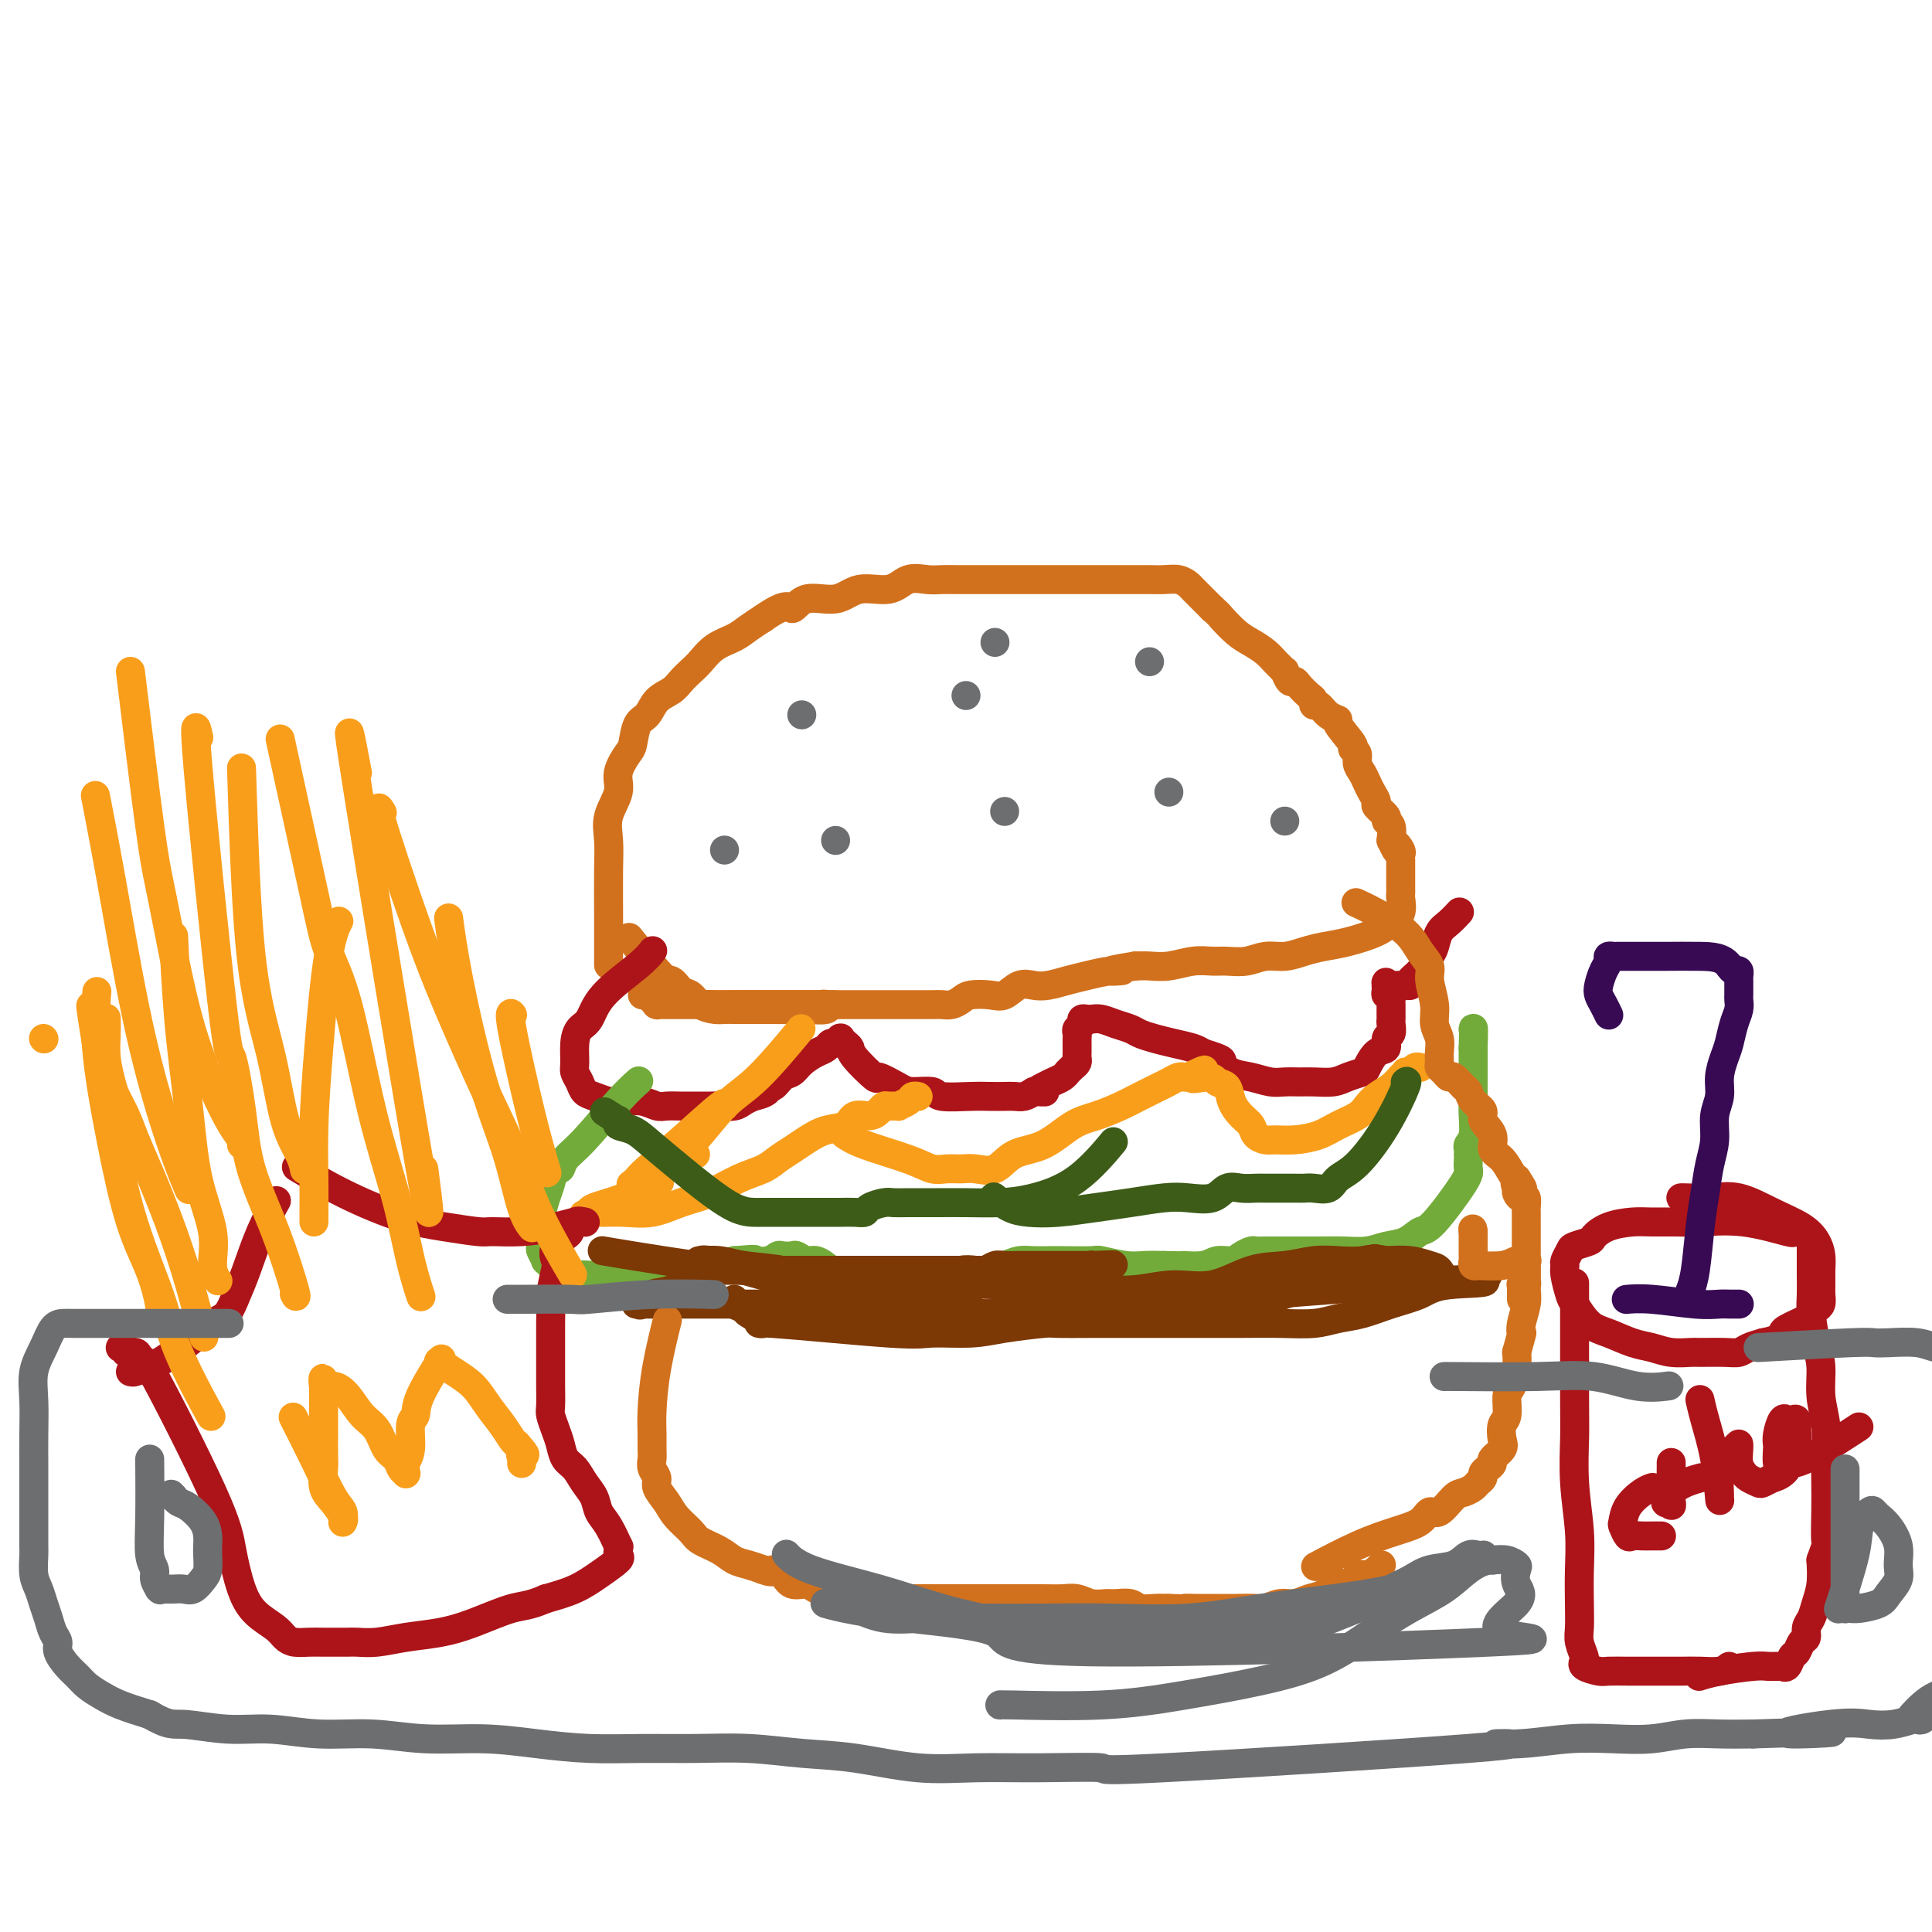 <svg viewBox='0 0 400 400' version='1.1' xmlns='http://www.w3.org/2000/svg' xmlns:xlink='http://www.w3.org/1999/xlink'><g fill='none' stroke='#D2711D' stroke-width='6' stroke-linecap='round' stroke-linejoin='round'><path d='M126,199c-0.000,0.000 -0.000,0.000 0,0c0.000,-0.000 0.000,-0.000 0,0c-0.000,0.000 -0.000,0.000 0,0c0.000,-0.000 0.000,-0.000 0,0c-0.000,0.000 -0.000,0.001 0,0c0.000,-0.001 0.000,-0.002 0,0c-0.000,0.002 -0.000,0.009 0,0c0.000,-0.009 0.000,-0.032 0,0c-0.000,0.032 -0.000,0.121 0,0c0.000,-0.121 0.001,-0.450 0,0c-0.001,0.450 -0.002,1.679 0,0c0.002,-1.679 0.009,-6.266 0,-10c-0.009,-3.734 -0.032,-6.616 0,-9c0.032,-2.384 0.120,-4.271 0,-6c-0.120,-1.729 -0.450,-3.301 0,-5c0.450,-1.699 1.678,-3.527 2,-5c0.322,-1.473 -0.261,-2.592 0,-4c0.261,-1.408 1.367,-3.105 2,-4c0.633,-0.895 0.792,-0.988 1,-2c0.208,-1.012 0.464,-2.942 1,-4c0.536,-1.058 1.351,-1.242 2,-2c0.649,-0.758 1.132,-2.089 2,-3c0.868,-0.911 2.121,-1.403 3,-2c0.879,-0.597 1.383,-1.301 2,-2c0.617,-0.699 1.347,-1.395 2,-2c0.653,-0.605 1.227,-1.121 2,-2c0.773,-0.879 1.743,-2.122 3,-3c1.257,-0.878 2.800,-1.390 4,-2c1.200,-0.610 2.057,-1.317 3,-2c0.943,-0.683 1.971,-1.341 3,-2'/><path d='M158,128c5.281,-3.726 5.483,-2.040 6,-2c0.517,0.040 1.348,-1.566 3,-2c1.652,-0.434 4.126,0.304 6,0c1.874,-0.304 3.148,-1.651 5,-2c1.852,-0.349 4.281,0.299 6,0c1.719,-0.299 2.729,-1.544 4,-2c1.271,-0.456 2.805,-0.122 4,0c1.195,0.122 2.052,0.033 3,0c0.948,-0.033 1.987,-0.009 3,0c1.013,0.009 2.000,0.002 3,0c1.000,-0.002 2.012,-0.001 3,0c0.988,0.001 1.951,0.000 3,0c1.049,-0.000 2.184,-0.000 3,0c0.816,0.000 1.315,0.000 2,0c0.685,-0.000 1.557,-0.000 2,0c0.443,0.000 0.457,0.000 1,0c0.543,-0.000 1.616,-0.000 2,0c0.384,0.000 0.079,0.000 1,0c0.921,-0.000 3.067,-0.000 4,0c0.933,0.000 0.651,0.000 1,0c0.349,-0.000 1.328,-0.000 2,0c0.672,0.000 1.036,0.000 2,0c0.964,-0.000 2.527,-0.001 4,0c1.473,0.001 2.857,0.003 4,0c1.143,-0.003 2.046,-0.013 3,0c0.954,0.013 1.960,0.048 3,0c1.040,-0.048 2.113,-0.179 3,0c0.887,0.179 1.588,0.666 2,1c0.412,0.334 0.534,0.513 1,1c0.466,0.487 1.276,1.282 2,2c0.724,0.718 1.362,1.359 2,2'/><path d='M251,126c1.392,1.225 1.371,1.288 2,2c0.629,0.712 1.909,2.074 3,3c1.091,0.926 1.995,1.415 3,2c1.005,0.585 2.111,1.265 3,2c0.889,0.735 1.562,1.525 2,2c0.438,0.475 0.642,0.634 1,1c0.358,0.366 0.868,0.937 1,1c0.132,0.063 -0.116,-0.383 0,0c0.116,0.383 0.595,1.594 1,2c0.405,0.406 0.735,0.008 1,0c0.265,-0.008 0.466,0.374 1,1c0.534,0.626 1.402,1.495 2,2c0.598,0.505 0.925,0.647 1,1c0.075,0.353 -0.102,0.918 0,1c0.102,0.082 0.484,-0.318 1,0c0.516,0.318 1.167,1.352 2,2c0.833,0.648 1.849,0.908 2,1c0.151,0.092 -0.563,0.017 0,1c0.563,0.983 2.402,3.026 3,4c0.598,0.974 -0.047,0.880 0,1c0.047,0.120 0.786,0.455 1,1c0.214,0.545 -0.096,1.302 0,2c0.096,0.698 0.598,1.338 1,2c0.402,0.662 0.704,1.347 1,2c0.296,0.653 0.586,1.275 1,2c0.414,0.725 0.952,1.555 1,2c0.048,0.445 -0.393,0.506 0,1c0.393,0.494 1.621,1.421 2,2c0.379,0.579 -0.090,0.810 0,1c0.090,0.190 0.740,0.340 1,1c0.260,0.660 0.130,1.830 0,3'/><path d='M288,174c1.868,3.891 1.036,1.617 1,1c-0.036,-0.617 0.722,0.422 1,1c0.278,0.578 0.074,0.693 0,1c-0.074,0.307 -0.020,0.804 0,1c0.020,0.196 0.005,0.089 0,0c-0.005,-0.089 -0.001,-0.160 0,0c0.001,0.160 0.000,0.550 0,1c-0.000,0.450 -0.000,0.961 0,1c0.000,0.039 -0.000,-0.393 0,0c0.000,0.393 0.000,1.611 0,2c-0.000,0.389 -0.000,-0.052 0,0c0.000,0.052 0.002,0.598 0,1c-0.002,0.402 -0.006,0.660 0,1c0.006,0.340 0.023,0.762 0,1c-0.023,0.238 -0.088,0.291 0,1c0.088,0.709 0.327,2.074 0,3c-0.327,0.926 -1.220,1.414 -2,2c-0.780,0.586 -1.447,1.271 -3,2c-1.553,0.729 -3.994,1.501 -6,2c-2.006,0.499 -3.579,0.726 -5,1c-1.421,0.274 -2.691,0.595 -4,1c-1.309,0.405 -2.657,0.893 -4,1c-1.343,0.107 -2.682,-0.169 -4,0c-1.318,0.169 -2.613,0.781 -4,1c-1.387,0.219 -2.864,0.045 -4,0c-1.136,-0.045 -1.932,0.041 -3,0c-1.068,-0.041 -2.410,-0.207 -4,0c-1.590,0.207 -3.428,0.786 -5,1c-1.572,0.214 -2.878,0.061 -4,0c-1.122,-0.061 -2.061,-0.031 -3,0'/><path d='M235,200c-8.361,1.322 -4.263,1.128 -3,1c1.263,-0.128 -0.308,-0.192 -2,0c-1.692,0.192 -3.506,0.638 -5,1c-1.494,0.362 -2.669,0.640 -4,1c-1.331,0.360 -2.820,0.800 -4,1c-1.180,0.200 -2.053,0.158 -3,0c-0.947,-0.158 -1.969,-0.432 -3,0c-1.031,0.432 -2.072,1.570 -3,2c-0.928,0.430 -1.743,0.154 -3,0c-1.257,-0.154 -2.954,-0.185 -4,0c-1.046,0.185 -1.439,0.585 -2,1c-0.561,0.415 -1.289,0.843 -2,1c-0.711,0.157 -1.406,0.042 -2,0c-0.594,-0.042 -1.089,-0.011 -2,0c-0.911,0.011 -2.239,0.003 -3,0c-0.761,-0.003 -0.954,-0.001 -2,0c-1.046,0.001 -2.944,0.000 -4,0c-1.056,-0.000 -1.269,-0.000 -3,0c-1.731,0.000 -4.981,0.000 -6,0c-1.019,-0.000 0.191,-0.000 0,0c-0.191,0.000 -1.783,0.000 -3,0c-1.217,-0.000 -2.058,-0.000 -3,0c-0.942,0.000 -1.984,0.000 -3,0c-1.016,-0.000 -2.005,-0.000 -3,0c-0.995,0.000 -1.996,0.000 -3,0c-1.004,-0.000 -2.012,-0.000 -3,0c-0.988,0.000 -1.955,0.000 -3,0c-1.045,-0.000 -2.166,-0.000 -3,0c-0.834,0.000 -1.381,0.000 -2,0c-0.619,-0.000 -1.309,-0.000 -2,0'/><path d='M147,208c-8.146,0.000 -3.510,0.000 -2,0c1.510,-0.000 -0.105,-0.000 -1,0c-0.895,0.000 -1.068,0.000 -1,0c0.068,-0.000 0.379,-0.000 0,0c-0.379,0.000 -1.446,0.000 -2,0c-0.554,-0.000 -0.593,-0.000 -1,0c-0.407,0.000 -1.181,0.000 -2,0c-0.819,-0.000 -1.684,-0.000 -2,0c-0.316,0.000 -0.084,0.001 0,0c0.084,-0.001 0.019,-0.003 0,0c-0.019,0.003 0.006,0.011 0,0c-0.006,-0.011 -0.044,-0.041 0,0c0.044,0.041 0.169,0.155 0,0c-0.169,-0.155 -0.634,-0.577 -1,-1c-0.366,-0.423 -0.634,-0.845 -1,-1c-0.366,-0.155 -0.829,-0.042 -1,0c-0.171,0.042 -0.049,0.012 0,0c0.049,-0.012 0.024,-0.006 0,0'/><path d='M131,195c0.000,0.000 0.000,0.000 0,0c-0.000,-0.000 -0.000,-0.000 0,0c0.000,0.000 0.000,0.000 0,0c-0.000,-0.000 -0.000,-0.000 0,0c0.000,0.000 0.000,0.000 0,0c-0.000,-0.000 -0.001,-0.001 0,0c0.001,0.001 0.002,0.003 0,0c-0.002,-0.003 -0.008,-0.010 0,0c0.008,0.010 0.030,0.037 0,0c-0.030,-0.037 -0.113,-0.140 0,0c0.113,0.140 0.422,0.521 0,0c-0.422,-0.521 -1.575,-1.943 0,0c1.575,1.943 5.880,7.253 9,10c3.120,2.747 5.056,2.932 7,3c1.944,0.068 3.896,0.018 6,0c2.104,-0.018 4.361,-0.005 6,0c1.639,0.005 2.660,0.001 4,0c1.340,-0.001 3.000,-0.000 4,0c1.000,0.000 1.340,0.000 2,0c0.660,-0.000 1.641,-0.000 2,0c0.359,0.000 0.096,0.000 0,0c-0.096,-0.000 -0.026,-0.000 0,0c0.026,0.000 0.007,0.000 0,0c-0.007,-0.000 -0.002,-0.000 0,0c0.002,0.000 0.000,0.000 0,0c-0.000,-0.000 -0.000,-0.000 0,0c0.000,0.000 0.000,0.000 0,0c-0.000,-0.000 -0.000,-0.000 0,0c0.000,0.000 0.000,0.000 0,0c-0.000,-0.000 -0.000,-0.000 0,0'/><path d='M171,208c3.728,0.016 1.047,0.057 0,0c-1.047,-0.057 -0.461,-0.211 0,0c0.461,0.211 0.798,0.789 0,1c-0.798,0.211 -2.731,0.057 -4,0c-1.269,-0.057 -1.873,-0.015 -3,0c-1.127,0.015 -2.778,0.004 -4,0c-1.222,-0.004 -2.017,-0.001 -3,0c-0.983,0.001 -2.154,-0.002 -3,0c-0.846,0.002 -1.367,0.007 -2,0c-0.633,-0.007 -1.377,-0.028 -2,0c-0.623,0.028 -1.125,0.105 -2,0c-0.875,-0.105 -2.122,-0.391 -3,-1c-0.878,-0.609 -1.388,-1.540 -2,-2c-0.612,-0.460 -1.327,-0.449 -2,-1c-0.673,-0.551 -1.304,-1.663 -2,-2c-0.696,-0.337 -1.457,0.102 -2,0c-0.543,-0.102 -0.870,-0.743 -1,-1c-0.130,-0.257 -0.065,-0.128 0,0'/></g>
<g fill='none' stroke='#6D6E70' stroke-width='6' stroke-linecap='round' stroke-linejoin='round'><path d='M173,174c0.000,0.000 0.000,0.000 0,0c0.000,0.000 0.000,0.000 0,0c0.000,0.000 0.000,0.000 0,0'/><path d='M206,133c0.000,0.000 0.000,0.000 0,0c0.000,0.000 0.000,0.000 0,0c-0.000,0.000 0.000,0.000 0,0c0.000,0.000 0.000,0.000 0,0'/><path d='M242,164c0.000,0.000 0.000,0.000 0,0c0.000,0.000 0.000,0.000 0,0c0.000,-0.000 0.000,0.000 0,0'/><path d='M208,168c0.000,0.000 0.000,0.000 0,0c0.000,0.000 -0.000,0.000 0,0c0.000,0.000 0.000,0.000 0,0c0.000,-0.000 0.000,0.000 0,0'/><path d='M166,148c0.000,0.000 0.000,0.000 0,0c0.000,0.000 0.000,0.000 0,0c0.000,0.000 -0.000,0.000 0,0c0.000,0.000 -0.000,0.000 0,0c0.000,0.000 0.000,0.000 0,0'/><path d='M150,176c0.000,0.000 0.000,0.000 0,0c0.000,0.000 0.000,0.000 0,0c0.000,0.000 0.000,0.000 0,0'/><path d='M238,137c0.000,0.000 0.000,0.000 0,0c0.000,0.000 0.000,0.000 0,0c0.000,0.000 0.000,0.000 0,0'/><path d='M200,144c0.000,0.000 0.000,0.000 0,0c0.000,0.000 0.000,0.000 0,0c0.000,0.000 0.000,0.000 0,0'/><path d='M266,170c0.000,0.000 0.000,0.000 0,0c0.000,0.000 0.000,0.000 0,0c0.000,0.000 0.000,0.000 0,0'/></g>
<g fill='none' stroke='#AD1419' stroke-width='6' stroke-linecap='round' stroke-linejoin='round'><path d='M135,197c-0.000,0.000 -0.000,0.001 0,0c0.000,-0.001 0.001,-0.002 0,0c-0.001,0.002 -0.005,0.007 0,0c0.005,-0.007 0.020,-0.026 0,0c-0.020,0.026 -0.074,0.098 0,0c0.074,-0.098 0.276,-0.364 0,0c-0.276,0.364 -1.030,1.359 -3,3c-1.970,1.641 -5.154,3.928 -7,6c-1.846,2.072 -2.352,3.931 -3,5c-0.648,1.069 -1.439,1.350 -2,2c-0.561,0.650 -0.894,1.669 -1,3c-0.106,1.331 0.015,2.972 0,4c-0.015,1.028 -0.166,1.442 0,2c0.166,0.558 0.649,1.260 1,2c0.351,0.740 0.568,1.519 1,2c0.432,0.481 1.077,0.664 2,1c0.923,0.336 2.124,0.826 3,1c0.876,0.174 1.427,0.033 2,0c0.573,-0.033 1.168,0.044 2,0c0.832,-0.044 1.899,-0.208 3,0c1.101,0.208 2.234,0.788 3,1c0.766,0.212 1.164,0.057 2,0c0.836,-0.057 2.110,-0.015 3,0c0.890,0.015 1.397,0.005 2,0c0.603,-0.005 1.302,-0.004 2,0c0.698,0.004 1.394,0.012 2,0c0.606,-0.012 1.121,-0.045 2,0c0.879,0.045 2.121,0.166 3,0c0.879,-0.166 1.394,-0.619 2,-1c0.606,-0.381 1.303,-0.691 2,-1'/><path d='M156,227c3.738,-0.792 3.084,-1.773 3,-2c-0.084,-0.227 0.404,0.300 1,0c0.596,-0.300 1.301,-1.428 2,-2c0.699,-0.572 1.392,-0.588 2,-1c0.608,-0.412 1.132,-1.220 2,-2c0.868,-0.780 2.079,-1.533 3,-2c0.921,-0.467 1.553,-0.647 2,-1c0.447,-0.353 0.708,-0.879 1,-1c0.292,-0.121 0.614,0.164 1,0c0.386,-0.164 0.836,-0.776 1,-1c0.164,-0.224 0.043,-0.061 0,0c-0.043,0.061 -0.009,0.019 0,0c0.009,-0.019 -0.008,-0.016 0,0c0.008,0.016 0.040,0.046 0,0c-0.040,-0.046 -0.153,-0.169 0,0c0.153,0.169 0.574,0.628 1,1c0.426,0.372 0.859,0.656 1,1c0.141,0.344 -0.011,0.748 1,2c1.011,1.252 3.185,3.354 4,4c0.815,0.646 0.269,-0.163 1,0c0.731,0.163 2.737,1.298 4,2c1.263,0.702 1.783,0.973 3,1c1.217,0.027 3.131,-0.189 4,0c0.869,0.189 0.694,0.782 2,1c1.306,0.218 4.093,0.059 6,0c1.907,-0.059 2.934,-0.019 4,0c1.066,0.019 2.172,0.015 3,0c0.828,-0.015 1.377,-0.043 2,0c0.623,0.043 1.321,0.155 2,0c0.679,-0.155 1.340,-0.578 2,-1'/><path d='M214,226c4.058,0.048 1.704,0.166 1,0c-0.704,-0.166 0.241,-0.618 1,-1c0.759,-0.382 1.330,-0.694 2,-1c0.670,-0.306 1.437,-0.607 2,-1c0.563,-0.393 0.921,-0.879 1,-1c0.079,-0.121 -0.123,0.122 0,0c0.123,-0.122 0.569,-0.610 1,-1c0.431,-0.390 0.848,-0.682 1,-1c0.152,-0.318 0.041,-0.663 0,-1c-0.041,-0.337 -0.011,-0.668 0,-1c0.011,-0.332 0.002,-0.666 0,-1c-0.002,-0.334 0.004,-0.667 0,-1c-0.004,-0.333 -0.016,-0.668 0,-1c0.016,-0.332 0.061,-0.663 0,-1c-0.061,-0.337 -0.226,-0.679 0,-1c0.226,-0.321 0.845,-0.622 1,-1c0.155,-0.378 -0.152,-0.833 0,-1c0.152,-0.167 0.764,-0.046 1,0c0.236,0.046 0.096,0.015 0,0c-0.096,-0.015 -0.149,-0.015 0,0c0.149,0.015 0.500,0.046 1,0c0.500,-0.046 1.147,-0.167 2,0c0.853,0.167 1.911,0.622 3,1c1.089,0.378 2.210,0.679 3,1c0.790,0.321 1.247,0.663 2,1c0.753,0.337 1.800,0.668 3,1c1.200,0.332 2.554,0.666 4,1c1.446,0.334 2.985,0.667 4,1c1.015,0.333 1.508,0.667 2,1'/><path d='M249,218c4.702,1.426 3.959,1.492 4,2c0.041,0.508 0.868,1.457 2,2c1.132,0.543 2.570,0.681 4,1c1.430,0.319 2.851,0.818 4,1c1.149,0.182 2.025,0.046 3,0c0.975,-0.046 2.048,-0.002 3,0c0.952,0.002 1.784,-0.039 3,0c1.216,0.039 2.814,0.157 4,0c1.186,-0.157 1.958,-0.590 3,-1c1.042,-0.410 2.355,-0.796 3,-1c0.645,-0.204 0.621,-0.225 1,-1c0.379,-0.775 1.159,-2.306 2,-3c0.841,-0.694 1.742,-0.553 2,-1c0.258,-0.447 -0.127,-1.481 0,-2c0.127,-0.519 0.766,-0.521 1,-1c0.234,-0.479 0.063,-1.434 0,-2c-0.063,-0.566 -0.017,-0.743 0,-1c0.017,-0.257 0.004,-0.593 0,-1c-0.004,-0.407 -0.000,-0.883 0,-1c0.000,-0.117 -0.004,0.127 0,0c0.004,-0.127 0.015,-0.625 0,-1c-0.015,-0.375 -0.057,-0.626 0,-1c0.057,-0.374 0.211,-0.871 0,-1c-0.211,-0.129 -0.789,0.109 -1,0c-0.211,-0.109 -0.057,-0.565 0,-1c0.057,-0.435 0.015,-0.849 0,-1c-0.015,-0.151 -0.004,-0.041 0,0c0.004,0.041 0.001,0.011 0,0c-0.001,-0.011 -0.000,-0.003 0,0c0.000,0.003 0.000,0.002 0,0'/><path d='M287,204c-0.146,-1.238 -0.011,-0.332 0,0c0.011,0.332 -0.102,0.089 0,0c0.102,-0.089 0.418,-0.024 1,0c0.582,0.024 1.428,0.007 2,0c0.572,-0.007 0.870,-0.004 1,0c0.130,0.004 0.093,0.010 0,0c-0.093,-0.010 -0.243,-0.037 0,0c0.243,0.037 0.877,0.138 1,0c0.123,-0.138 -0.266,-0.516 0,-1c0.266,-0.484 1.187,-1.074 2,-2c0.813,-0.926 1.518,-2.189 2,-3c0.482,-0.811 0.742,-1.170 1,-2c0.258,-0.830 0.514,-2.131 1,-3c0.486,-0.869 1.202,-1.305 2,-2c0.798,-0.695 1.676,-1.649 2,-2c0.324,-0.351 0.092,-0.100 0,0c-0.092,0.100 -0.046,0.050 0,0'/></g>
<g fill='none' stroke='#F99E1B' stroke-width='6' stroke-linecap='round' stroke-linejoin='round'><path d='M136,245c0.000,-0.000 0.000,-0.000 0,0c-0.000,0.000 -0.000,0.000 0,0c0.000,-0.000 0.000,-0.000 0,0c-0.000,0.000 -0.000,0.000 0,0c0.000,-0.000 0.000,-0.000 0,0c-0.000,0.000 -0.000,0.000 0,0c0.000,-0.000 0.000,-0.000 0,0c-0.000,0.000 -0.000,0.000 0,0c0.000,-0.000 0.000,-0.000 0,0c-0.000,0.000 -0.000,0.000 0,0c0.000,-0.000 0.000,-0.000 0,0c-0.000,0.000 -0.000,0.000 0,0c0.000,-0.000 0.000,-0.000 0,0c-0.000,0.000 -0.000,0.000 0,0c0.000,-0.000 0.000,-0.000 0,0c-0.000,0.000 -0.000,0.000 0,0c0.000,-0.000 0.000,-0.000 0,0c-0.000,0.000 -0.002,0.001 0,0c0.002,-0.001 0.006,-0.003 0,0c-0.006,0.003 -0.022,0.010 0,0c0.022,-0.010 0.083,-0.038 0,0c-0.083,0.038 -0.309,0.144 0,0c0.309,-0.144 1.155,-0.536 0,0c-1.155,0.536 -4.309,2.000 -7,3c-2.691,1.000 -4.917,1.536 -6,2c-1.083,0.464 -1.022,0.856 -1,1c0.022,0.144 0.006,0.038 0,0c-0.006,-0.038 -0.002,-0.010 0,0c0.002,0.010 0.000,0.003 0,0c-0.000,-0.003 -0.000,-0.001 0,0'/><path d='M122,251c-2.226,0.926 -0.793,0.242 0,0c0.793,-0.242 0.944,-0.042 2,0c1.056,0.042 3.015,-0.076 5,0c1.985,0.076 3.995,0.344 6,0c2.005,-0.344 4.007,-1.299 6,-2c1.993,-0.701 3.979,-1.146 6,-2c2.021,-0.854 4.077,-2.115 6,-3c1.923,-0.885 3.714,-1.393 5,-2c1.286,-0.607 2.067,-1.313 3,-2c0.933,-0.687 2.016,-1.355 3,-2c0.984,-0.645 1.867,-1.268 3,-2c1.133,-0.732 2.517,-1.572 4,-2c1.483,-0.428 3.066,-0.444 4,-1c0.934,-0.556 1.219,-1.651 2,-2c0.781,-0.349 2.060,0.050 3,0c0.940,-0.050 1.542,-0.549 2,-1c0.458,-0.451 0.770,-0.856 1,-1c0.230,-0.144 0.376,-0.028 1,0c0.624,0.028 1.726,-0.031 2,0c0.274,0.031 -0.280,0.152 0,0c0.280,-0.152 1.396,-0.577 2,-1c0.604,-0.423 0.698,-0.845 1,-1c0.302,-0.155 0.812,-0.042 1,0c0.188,0.042 0.054,0.012 0,0c-0.054,-0.012 -0.027,-0.006 0,0'/><path d='M144,239c0.000,0.000 0.000,0.000 0,0c0.000,0.000 0.000,0.000 0,0c0.000,0.000 0.000,0.000 0,0c0.000,0.000 0.000,0.000 0,0c0.000,0.000 0.000,-0.000 0,0c0.000,0.000 0.000,0.000 0,0c0.000,-0.000 0.000,0.000 0,0c0.000,0.000 0.000,0.000 0,0c-0.000,-0.000 -0.000,-0.000 0,0c0.000,0.000 0.000,0.000 0,0c-0.000,-0.000 0.000,0.000 0,0'/><path d='M150,229c-0.000,0.001 -0.001,0.002 0,0c0.001,-0.002 0.003,-0.006 0,0c-0.003,0.006 -0.010,0.022 0,0c0.010,-0.022 0.038,-0.084 0,0c-0.038,0.084 -0.143,0.312 0,0c0.143,-0.312 0.532,-1.166 -1,0c-1.532,1.166 -4.985,4.351 -8,7c-3.015,2.649 -5.591,4.762 -7,6c-1.409,1.238 -1.649,1.602 -2,2c-0.351,0.398 -0.813,0.831 -1,1c-0.187,0.169 -0.100,0.076 0,0c0.100,-0.076 0.212,-0.134 0,0c-0.212,0.134 -0.750,0.461 0,0c0.750,-0.461 2.787,-1.708 5,-3c2.213,-1.292 4.601,-2.628 7,-5c2.399,-2.372 4.808,-5.780 7,-8c2.192,-2.220 4.167,-3.251 7,-6c2.833,-2.749 6.524,-7.214 8,-9c1.476,-1.786 0.738,-0.893 0,0'/><path d='M175,235c0.058,0.041 0.115,0.081 0,0c-0.115,-0.081 -0.404,-0.285 0,0c0.404,0.285 1.501,1.057 4,2c2.499,0.943 6.401,2.056 9,3c2.599,0.944 3.896,1.720 5,2c1.104,0.280 2.015,0.065 3,0c0.985,-0.065 2.043,0.021 3,0c0.957,-0.021 1.812,-0.149 3,0c1.188,0.149 2.707,0.574 4,0c1.293,-0.574 2.358,-2.146 4,-3c1.642,-0.854 3.859,-0.991 6,-2c2.141,-1.009 4.205,-2.890 6,-4c1.795,-1.110 3.320,-1.449 5,-2c1.680,-0.551 3.514,-1.314 5,-2c1.486,-0.686 2.622,-1.294 4,-2c1.378,-0.706 2.996,-1.510 4,-2c1.004,-0.490 1.393,-0.667 2,-1c0.607,-0.333 1.430,-0.821 2,-1c0.570,-0.179 0.885,-0.048 1,0c0.115,0.048 0.031,0.013 0,0c-0.031,-0.013 -0.008,-0.003 0,0c0.008,0.003 0.002,0.001 0,0c-0.002,-0.001 -0.001,-0.000 0,0c0.001,0.000 0.003,0.000 0,0c-0.003,-0.000 -0.011,-0.000 0,0c0.011,0.000 0.041,0.000 0,0c-0.041,-0.000 -0.155,-0.000 0,0c0.155,0.000 0.577,0.000 1,0'/><path d='M246,223c6.257,-2.925 1.899,-0.736 1,0c-0.899,0.736 1.660,0.021 3,0c1.340,-0.021 1.462,0.651 2,1c0.538,0.349 1.491,0.373 2,1c0.509,0.627 0.573,1.856 1,3c0.427,1.144 1.215,2.201 2,3c0.785,0.799 1.566,1.339 2,2c0.434,0.661 0.521,1.443 1,2c0.479,0.557 1.352,0.889 2,1c0.648,0.111 1.073,-0.001 2,0c0.927,0.001 2.356,0.113 4,0c1.644,-0.113 3.503,-0.453 5,-1c1.497,-0.547 2.631,-1.301 4,-2c1.369,-0.699 2.972,-1.343 4,-2c1.028,-0.657 1.481,-1.329 2,-2c0.519,-0.671 1.105,-1.343 2,-2c0.895,-0.657 2.099,-1.299 3,-2c0.901,-0.701 1.498,-1.459 2,-2c0.502,-0.541 0.909,-0.863 1,-1c0.091,-0.137 -0.133,-0.089 0,0c0.133,0.089 0.623,0.220 1,0c0.377,-0.220 0.640,-0.790 1,-1c0.360,-0.210 0.817,-0.060 1,0c0.183,0.060 0.091,0.030 0,0'/></g>
<g fill='none' stroke='#73AB3A' stroke-width='6' stroke-linecap='round' stroke-linejoin='round'><path d='M132,224c0.001,-0.001 0.003,-0.002 0,0c-0.003,0.002 -0.010,0.009 0,0c0.010,-0.009 0.036,-0.032 0,0c-0.036,0.032 -0.136,0.119 0,0c0.136,-0.119 0.506,-0.444 0,0c-0.506,0.444 -1.890,1.658 -4,4c-2.110,2.342 -4.947,5.814 -7,8c-2.053,2.186 -3.323,3.087 -4,4c-0.677,0.913 -0.759,1.837 -1,2c-0.241,0.163 -0.639,-0.435 -1,0c-0.361,0.435 -0.685,1.903 -1,3c-0.315,1.097 -0.621,1.822 -1,3c-0.379,1.178 -0.829,2.807 -1,4c-0.171,1.193 -0.062,1.950 0,3c0.062,1.050 0.076,2.394 0,3c-0.076,0.606 -0.244,0.473 0,1c0.244,0.527 0.899,1.714 1,2c0.101,0.286 -0.352,-0.330 0,0c0.352,0.330 1.510,1.605 2,2c0.490,0.395 0.312,-0.089 1,0c0.688,0.089 2.242,0.752 3,1c0.758,0.248 0.719,0.080 1,0c0.281,-0.080 0.882,-0.074 2,0c1.118,0.074 2.754,0.216 4,0c1.246,-0.216 2.103,-0.789 3,-1c0.897,-0.211 1.836,-0.059 3,0c1.164,0.059 2.555,0.027 4,0c1.445,-0.027 2.944,-0.048 4,0c1.056,0.048 1.669,0.167 3,0c1.331,-0.167 3.380,-0.619 5,-1c1.620,-0.381 2.810,-0.690 4,-1'/><path d='M152,261c5.859,-0.480 4.008,-0.181 4,0c-0.008,0.181 1.828,0.244 3,0c1.172,-0.244 1.679,-0.793 2,-1c0.321,-0.207 0.455,-0.071 1,0c0.545,0.071 1.499,0.076 2,0c0.501,-0.076 0.547,-0.234 1,0c0.453,0.234 1.314,0.861 2,1c0.686,0.139 1.198,-0.209 2,0c0.802,0.209 1.894,0.974 3,2c1.106,1.026 2.225,2.313 3,3c0.775,0.687 1.204,0.772 2,1c0.796,0.228 1.957,0.597 3,1c1.043,0.403 1.968,0.840 3,1c1.032,0.160 2.171,0.043 3,0c0.829,-0.043 1.346,-0.012 2,0c0.654,0.012 1.443,0.004 2,0c0.557,-0.004 0.880,-0.004 3,-1c2.120,-0.996 6.037,-2.989 8,-4c1.963,-1.011 1.970,-1.042 2,-1c0.030,0.042 0.081,0.155 1,0c0.919,-0.155 2.707,-0.577 4,-1c1.293,-0.423 2.091,-0.845 3,-1c0.909,-0.155 1.928,-0.043 3,0c1.072,0.043 2.198,0.015 3,0c0.802,-0.015 1.281,-0.018 3,0c1.719,0.018 4.679,0.057 6,0c1.321,-0.057 1.004,-0.211 2,0c0.996,0.211 3.307,0.788 5,1c1.693,0.212 2.770,0.061 4,0c1.230,-0.061 2.615,-0.030 4,0'/><path d='M241,262c5.342,0.138 3.696,-0.018 4,0c0.304,0.018 2.558,0.211 4,0c1.442,-0.211 2.073,-0.827 3,-1c0.927,-0.173 2.149,0.097 3,0c0.851,-0.097 1.332,-0.562 2,-1c0.668,-0.438 1.522,-0.849 2,-1c0.478,-0.151 0.580,-0.040 1,0c0.420,0.040 1.157,0.011 2,0c0.843,-0.011 1.793,-0.002 3,0c1.207,0.002 2.671,-0.003 4,0c1.329,0.003 2.522,0.013 4,0c1.478,-0.013 3.239,-0.049 5,0c1.761,0.049 3.521,0.185 5,0c1.479,-0.185 2.677,-0.690 4,-1c1.323,-0.310 2.771,-0.425 4,-1c1.229,-0.575 2.238,-1.611 3,-2c0.762,-0.389 1.276,-0.133 3,-2c1.724,-1.867 4.658,-5.859 6,-8c1.342,-2.141 1.092,-2.433 1,-3c-0.092,-0.567 -0.026,-1.408 0,-2c0.026,-0.592 0.011,-0.933 0,-1c-0.011,-0.067 -0.017,0.141 0,0c0.017,-0.141 0.057,-0.630 0,-1c-0.057,-0.370 -0.211,-0.621 0,-1c0.211,-0.379 0.789,-0.886 1,-2c0.211,-1.114 0.057,-2.835 0,-4c-0.057,-1.165 -0.015,-1.775 0,-3c0.015,-1.225 0.004,-3.064 0,-5c-0.004,-1.936 -0.002,-3.968 0,-6'/><path d='M305,217c0.155,-4.774 0.042,-4.208 0,-4c-0.042,0.208 -0.012,0.060 0,0c0.012,-0.060 0.006,-0.030 0,0'/></g>
<g fill='none' stroke='#3D5C18' stroke-width='6' stroke-linecap='round' stroke-linejoin='round'><path d='M291,224c0.002,-0.001 0.003,-0.003 0,0c-0.003,0.003 -0.011,0.009 0,0c0.011,-0.009 0.040,-0.035 0,0c-0.040,0.035 -0.150,0.130 0,0c0.150,-0.130 0.561,-0.486 0,1c-0.561,1.486 -2.093,4.815 -4,8c-1.907,3.185 -4.187,6.226 -6,8c-1.813,1.774 -3.157,2.279 -4,3c-0.843,0.721 -1.185,1.657 -2,2c-0.815,0.343 -2.102,0.092 -3,0c-0.898,-0.092 -1.405,-0.025 -2,0c-0.595,0.025 -1.276,0.007 -2,0c-0.724,-0.007 -1.492,-0.002 -2,0c-0.508,0.002 -0.758,0.001 -1,0c-0.242,-0.001 -0.477,-0.002 -1,0c-0.523,0.002 -1.335,0.008 -2,0c-0.665,-0.008 -1.185,-0.030 -2,0c-0.815,0.030 -1.927,0.112 -3,0c-1.073,-0.112 -2.109,-0.419 -3,0c-0.891,0.419 -1.638,1.565 -3,2c-1.362,0.435 -3.339,0.159 -5,0c-1.661,-0.159 -3.007,-0.200 -5,0c-1.993,0.200 -4.633,0.640 -7,1c-2.367,0.360 -4.460,0.639 -7,1c-2.540,0.361 -5.528,0.804 -8,1c-2.472,0.196 -4.428,0.144 -6,0c-1.572,-0.144 -2.762,-0.379 -4,-1c-1.238,-0.621 -2.526,-1.629 -3,-2c-0.474,-0.371 -0.136,-0.106 0,0c0.136,0.106 0.068,0.053 0,0'/><path d='M230,237c-0.151,0.182 -0.302,0.364 0,0c0.302,-0.364 1.058,-1.274 0,0c-1.058,1.274 -3.929,4.734 -7,7c-3.071,2.266 -6.342,3.339 -9,4c-2.658,0.661 -4.705,0.909 -7,1c-2.295,0.091 -4.840,0.024 -7,0c-2.160,-0.024 -3.934,-0.004 -6,0c-2.066,0.004 -4.423,-0.009 -6,0c-1.577,0.009 -2.375,0.041 -3,0c-0.625,-0.041 -1.077,-0.155 -2,0c-0.923,0.155 -2.317,0.577 -3,1c-0.683,0.423 -0.654,0.845 -1,1c-0.346,0.155 -1.067,0.041 -2,0c-0.933,-0.041 -2.078,-0.011 -3,0c-0.922,0.011 -1.621,0.003 -3,0c-1.379,-0.003 -3.437,-0.001 -5,0c-1.563,0.001 -2.630,0.002 -4,0c-1.370,-0.002 -3.042,-0.008 -4,0c-0.958,0.008 -1.200,0.028 -2,0c-0.800,-0.028 -2.156,-0.105 -4,-1c-1.844,-0.895 -4.176,-2.607 -6,-4c-1.824,-1.393 -3.140,-2.468 -5,-4c-1.860,-1.532 -4.264,-3.521 -6,-5c-1.736,-1.479 -2.805,-2.449 -4,-3c-1.195,-0.551 -2.516,-0.684 -3,-1c-0.484,-0.316 -0.130,-0.816 0,-1c0.130,-0.184 0.037,-0.053 0,0c-0.037,0.053 -0.019,0.026 0,0'/><path d='M128,232c-5.000,-3.167 -2.500,-1.583 0,0'/></g>
<g fill='none' stroke='#7C3805' stroke-width='6' stroke-linecap='round' stroke-linejoin='round'><path d='M125,259c0.007,0.001 0.014,0.002 0,0c-0.014,-0.002 -0.047,-0.008 0,0c0.047,0.008 0.176,0.031 0,0c-0.176,-0.031 -0.657,-0.114 0,0c0.657,0.114 2.452,0.427 6,1c3.548,0.573 8.848,1.407 13,2c4.152,0.593 7.154,0.943 10,1c2.846,0.057 5.535,-0.181 8,0c2.465,0.181 4.707,0.780 7,1c2.293,0.220 4.639,0.060 7,0c2.361,-0.060 4.739,-0.020 7,0c2.261,0.020 4.405,0.019 6,0c1.595,-0.019 2.640,-0.057 4,0c1.360,0.057 3.036,0.208 4,0c0.964,-0.208 1.216,-0.774 2,-1c0.784,-0.226 2.100,-0.113 3,0c0.900,0.113 1.385,0.226 2,0c0.615,-0.226 1.361,-0.793 2,-1c0.639,-0.207 1.171,-0.056 2,0c0.829,0.056 1.954,0.015 3,0c1.046,-0.015 2.011,-0.004 3,0c0.989,0.004 2.001,0.001 3,0c0.999,-0.001 1.984,-0.000 3,0c1.016,0.000 2.062,0.000 3,0c0.938,-0.000 1.768,-0.000 2,0c0.232,0.000 -0.134,0.000 0,0c0.134,-0.000 0.768,-0.000 1,0c0.232,0.000 0.062,0.000 0,0c-0.062,-0.000 -0.018,-0.000 0,0c0.018,0.000 0.009,0.000 0,0'/><path d='M226,262c8.816,-0.308 2.357,-0.079 0,0c-2.357,0.079 -0.613,0.007 0,0c0.613,-0.007 0.093,0.051 0,0c-0.093,-0.051 0.240,-0.210 0,0c-0.240,0.210 -1.053,0.788 -3,1c-1.947,0.212 -5.029,0.057 -8,0c-2.971,-0.057 -5.831,-0.015 -9,0c-3.169,0.015 -6.646,0.004 -10,0c-3.354,-0.004 -6.584,-0.001 -10,0c-3.416,0.001 -7.018,0.000 -10,0c-2.982,-0.000 -5.343,-0.000 -8,0c-2.657,0.000 -5.611,0.001 -8,0c-2.389,-0.001 -4.214,-0.003 -6,0c-1.786,0.003 -3.532,0.013 -5,0c-1.468,-0.013 -2.659,-0.048 -3,0c-0.341,0.048 0.168,0.181 -1,1c-1.168,0.819 -4.012,2.325 -6,3c-1.988,0.675 -3.122,0.521 -4,1c-0.878,0.479 -1.502,1.593 -2,2c-0.498,0.407 -0.869,0.109 -1,0c-0.131,-0.109 -0.023,-0.029 0,0c0.023,0.029 -0.041,0.008 0,0c0.041,-0.008 0.187,-0.002 0,0c-0.187,0.002 -0.707,0.001 0,0c0.707,-0.001 2.640,-0.000 5,0c2.360,0.000 5.148,0.000 8,0c2.852,-0.000 5.768,-0.000 9,0c3.232,0.000 6.781,0.000 10,0c3.219,-0.000 6.110,-0.000 9,0'/><path d='M173,270c7.755,-0.000 7.143,-0.000 8,0c0.857,0.000 3.183,0.001 5,0c1.817,-0.001 3.126,-0.002 4,0c0.874,0.002 1.314,0.008 2,0c0.686,-0.008 1.620,-0.030 2,0c0.380,0.030 0.208,0.113 1,0c0.792,-0.113 2.548,-0.423 4,0c1.452,0.423 2.599,1.577 4,2c1.401,0.423 3.054,0.114 5,0c1.946,-0.114 4.184,-0.034 6,0c1.816,0.034 3.209,0.020 5,0c1.791,-0.020 3.979,-0.047 6,0c2.021,0.047 3.876,0.169 6,0c2.124,-0.169 4.519,-0.627 7,-1c2.481,-0.373 5.049,-0.659 8,-1c2.951,-0.341 6.286,-0.736 8,-1c1.714,-0.264 1.807,-0.396 9,-1c7.193,-0.604 21.486,-1.678 27,-2c5.514,-0.322 2.248,0.110 2,0c-0.248,-0.110 2.522,-0.762 4,-1c1.478,-0.238 1.665,-0.062 2,0c0.335,0.062 0.819,0.010 1,0c0.181,-0.010 0.058,0.023 0,0c-0.058,-0.023 -0.051,-0.101 0,0c0.051,0.101 0.146,0.381 0,0c-0.146,-0.381 -0.534,-1.422 -1,-2c-0.466,-0.578 -1.010,-0.694 -2,-1c-0.990,-0.306 -2.426,-0.802 -4,-1c-1.574,-0.198 -3.287,-0.099 -5,0'/><path d='M287,261c-2.747,-0.623 -3.614,-0.180 -5,0c-1.386,0.180 -3.291,0.098 -5,0c-1.709,-0.098 -3.220,-0.213 -5,0c-1.780,0.213 -3.827,0.755 -6,1c-2.173,0.245 -4.471,0.195 -7,1c-2.529,0.805 -5.289,2.465 -8,3c-2.711,0.535 -5.374,-0.057 -8,0c-2.626,0.057 -5.215,0.761 -8,1c-2.785,0.239 -5.766,0.012 -9,0c-3.234,-0.012 -6.722,0.191 -10,0c-3.278,-0.191 -6.348,-0.776 -10,-1c-3.652,-0.224 -7.887,-0.087 -12,0c-4.113,0.087 -8.104,0.125 -12,0c-3.896,-0.125 -7.696,-0.412 -11,-1c-3.304,-0.588 -6.111,-1.478 -9,-2c-2.889,-0.522 -5.861,-0.675 -8,-1c-2.139,-0.325 -3.446,-0.821 -5,-1c-1.554,-0.179 -3.354,-0.043 -4,0c-0.646,0.043 -0.138,-0.009 0,0c0.138,0.009 -0.095,0.080 0,0c0.095,-0.080 0.517,-0.310 2,0c1.483,0.310 4.026,1.159 7,2c2.974,0.841 6.377,1.675 10,3c3.623,1.325 7.464,3.140 11,4c3.536,0.860 6.765,0.766 10,1c3.235,0.234 6.475,0.795 9,1c2.525,0.205 4.334,0.055 7,0c2.666,-0.055 6.190,-0.016 9,0c2.810,0.016 4.905,0.008 7,0'/><path d='M217,272c8.027,0.309 7.093,0.082 8,0c0.907,-0.082 3.655,-0.020 6,0c2.345,0.020 4.289,-0.000 6,0c1.711,0.000 3.191,0.022 5,0c1.809,-0.022 3.946,-0.089 6,0c2.054,0.089 4.023,0.332 6,0c1.977,-0.332 3.960,-1.241 6,-2c2.040,-0.759 4.135,-1.369 6,-2c1.865,-0.631 3.498,-1.283 5,-2c1.502,-0.717 2.871,-1.498 4,-2c1.129,-0.502 2.018,-0.723 3,-1c0.982,-0.277 2.058,-0.609 3,-1c0.942,-0.391 1.749,-0.841 2,-1c0.251,-0.159 -0.053,-0.028 0,0c0.053,0.028 0.464,-0.049 1,0c0.536,0.049 1.197,0.223 1,0c-0.197,-0.223 -1.252,-0.844 1,0c2.252,0.844 7.811,3.154 10,4c2.189,0.846 1.009,0.228 1,0c-0.009,-0.228 1.153,-0.065 2,0c0.847,0.065 1.380,0.031 2,0c0.620,-0.031 1.329,-0.061 2,0c0.671,0.061 1.304,0.213 2,0c0.696,-0.213 1.455,-0.790 2,-1c0.545,-0.210 0.875,-0.054 1,0c0.125,0.054 0.044,0.004 0,0c-0.044,-0.004 -0.050,0.037 0,0c0.050,-0.037 0.157,-0.154 0,0c-0.157,0.154 -0.579,0.577 -1,1'/><path d='M307,265c2.261,0.749 -3.588,0.620 -7,1c-3.412,0.380 -4.388,1.268 -6,2c-1.612,0.732 -3.860,1.306 -6,2c-2.140,0.694 -4.172,1.506 -6,2c-1.828,0.494 -3.452,0.668 -5,1c-1.548,0.332 -3.020,0.821 -5,1c-1.980,0.179 -4.469,0.048 -7,0c-2.531,-0.048 -5.106,-0.013 -8,0c-2.894,0.013 -6.107,0.004 -9,0c-2.893,-0.004 -5.466,-0.002 -8,0c-2.534,0.002 -5.030,0.003 -7,0c-1.970,-0.003 -3.415,-0.011 -6,0c-2.585,0.011 -6.310,0.041 -8,0c-1.690,-0.041 -1.345,-0.152 -3,0c-1.655,0.152 -5.310,0.569 -8,1c-2.690,0.431 -4.416,0.878 -7,1c-2.584,0.122 -6.028,-0.079 -8,0c-1.972,0.079 -2.474,0.439 -9,0c-6.526,-0.439 -19.077,-1.675 -24,-2c-4.923,-0.325 -2.219,0.263 -2,0c0.219,-0.263 -2.046,-1.377 -3,-2c-0.954,-0.623 -0.596,-0.755 -1,-1c-0.404,-0.245 -1.570,-0.605 -2,-1c-0.430,-0.395 -0.123,-0.827 0,-1c0.123,-0.173 0.061,-0.086 0,0'/></g>
<g fill='none' stroke='#D2711D' stroke-width='6' stroke-linecap='round' stroke-linejoin='round'><path d='M138,274c0.000,-0.000 0.000,-0.000 0,0c-0.000,0.000 -0.000,0.000 0,0c0.000,-0.000 0.000,-0.000 0,0c-0.000,0.000 -0.000,0.000 0,0c0.000,-0.000 0.000,-0.000 0,0c-0.000,0.000 -0.000,0.000 0,0c0.000,-0.000 0.000,-0.000 0,0c-0.000,0.000 -0.000,0.000 0,0c0.000,-0.000 0.000,-0.001 0,0c-0.000,0.001 -0.001,0.002 0,0c0.001,-0.002 0.002,-0.008 0,0c-0.002,0.008 -0.007,0.028 0,0c0.007,-0.028 0.026,-0.105 0,0c-0.026,0.105 -0.098,0.391 0,0c0.098,-0.391 0.366,-1.458 0,0c-0.366,1.458 -1.366,5.440 -2,9c-0.634,3.560 -0.903,6.697 -1,9c-0.097,2.303 -0.022,3.772 0,5c0.022,1.228 -0.010,2.215 0,3c0.010,0.785 0.061,1.368 0,2c-0.061,0.632 -0.236,1.313 0,2c0.236,0.687 0.882,1.381 1,2c0.118,0.619 -0.294,1.163 0,2c0.294,0.837 1.293,1.967 2,3c0.707,1.033 1.123,1.968 2,3c0.877,1.032 2.216,2.160 3,3c0.784,0.840 1.014,1.391 2,2c0.986,0.609 2.728,1.277 4,2c1.272,0.723 2.073,1.502 3,2c0.927,0.498 1.979,0.714 3,1c1.021,0.286 2.010,0.643 3,1'/><path d='M158,325c2.364,0.901 1.773,0.153 2,0c0.227,-0.153 1.271,0.287 2,1c0.729,0.713 1.142,1.697 2,2c0.858,0.303 2.161,-0.077 3,0c0.839,0.077 1.215,0.609 2,1c0.785,0.391 1.980,0.641 3,1c1.020,0.359 1.866,0.828 3,1c1.134,0.172 2.556,0.046 4,0c1.444,-0.046 2.908,-0.012 4,0c1.092,0.012 1.811,0.003 3,0c1.189,-0.003 2.850,-0.001 4,0c1.150,0.001 1.791,0.000 3,0c1.209,-0.000 2.986,-0.000 4,0c1.014,0.000 1.265,0.000 2,0c0.735,-0.000 1.953,-0.000 3,0c1.047,0.000 1.921,0.000 3,0c1.079,-0.000 2.361,-0.001 3,0c0.639,0.001 0.635,0.004 2,0c1.365,-0.004 4.099,-0.015 6,0c1.901,0.015 2.969,0.057 4,0c1.031,-0.057 2.023,-0.212 3,0c0.977,0.212 1.937,0.793 3,1c1.063,0.207 2.227,0.041 3,0c0.773,-0.041 1.155,0.041 2,0c0.845,-0.041 2.154,-0.207 3,0c0.846,0.207 1.228,0.786 2,1c0.772,0.214 1.935,0.061 3,0c1.065,-0.061 2.033,-0.031 3,0'/><path d='M242,333c11.192,0.309 5.672,0.083 4,0c-1.672,-0.083 0.504,-0.023 2,0c1.496,0.023 2.311,0.007 3,0c0.689,-0.007 1.251,-0.006 2,0c0.749,0.006 1.684,0.017 3,0c1.316,-0.017 3.013,-0.060 4,0c0.987,0.060 1.264,0.225 2,0c0.736,-0.225 1.930,-0.838 3,-1c1.070,-0.162 2.017,0.128 3,0c0.983,-0.128 2.003,-0.675 3,-1c0.997,-0.325 1.970,-0.430 3,-1c1.030,-0.570 2.117,-1.607 3,-2c0.883,-0.393 1.563,-0.143 2,0c0.437,0.143 0.631,0.179 1,0c0.369,-0.179 0.912,-0.574 1,-1c0.088,-0.426 -0.277,-0.885 0,-1c0.277,-0.115 1.198,0.114 2,0c0.802,-0.114 1.485,-0.569 2,-1c0.515,-0.431 0.861,-0.837 1,-1c0.139,-0.163 0.069,-0.081 0,0'/><path d='M273,324c-0.000,0.000 -0.000,0.000 0,0c0.000,-0.000 0.000,-0.000 0,0c-0.000,0.000 -0.000,0.000 0,0c0.000,-0.000 0.002,-0.001 0,0c-0.002,0.001 -0.007,0.004 0,0c0.007,-0.004 0.025,-0.013 0,0c-0.025,0.013 -0.094,0.050 0,0c0.094,-0.050 0.350,-0.187 0,0c-0.350,0.187 -1.307,0.697 0,0c1.307,-0.697 4.877,-2.601 8,-4c3.123,-1.399 5.799,-2.294 8,-3c2.201,-0.706 3.926,-1.222 5,-2c1.074,-0.778 1.496,-1.819 2,-2c0.504,-0.181 1.090,0.499 2,0c0.910,-0.499 2.143,-2.175 3,-3c0.857,-0.825 1.339,-0.798 2,-1c0.661,-0.202 1.500,-0.631 2,-1c0.500,-0.369 0.660,-0.676 1,-1c0.340,-0.324 0.860,-0.663 1,-1c0.140,-0.337 -0.099,-0.671 0,-1c0.099,-0.329 0.534,-0.653 1,-1c0.466,-0.347 0.961,-0.716 1,-1c0.039,-0.284 -0.378,-0.482 0,-1c0.378,-0.518 1.551,-1.354 2,-2c0.449,-0.646 0.176,-1.102 0,-2c-0.176,-0.898 -0.254,-2.239 0,-3c0.254,-0.761 0.839,-0.941 1,-2c0.161,-1.059 -0.101,-2.995 0,-4c0.101,-1.005 0.566,-1.078 1,-2c0.434,-0.922 0.838,-2.692 1,-4c0.162,-1.308 0.081,-2.154 0,-3'/><path d='M314,280c1.326,-4.861 1.140,-4.012 1,-4c-0.140,0.012 -0.234,-0.811 0,-2c0.234,-1.189 0.795,-2.743 1,-4c0.205,-1.257 0.055,-2.218 0,-3c-0.055,-0.782 -0.015,-1.387 0,-2c0.015,-0.613 0.004,-1.236 0,-2c-0.004,-0.764 -0.001,-1.669 0,-2c0.001,-0.331 0.000,-0.089 0,0c-0.000,0.089 -0.000,0.024 0,0c0.000,-0.024 0.000,-0.006 0,0c-0.000,0.006 -0.000,0.002 0,0c0.000,-0.002 0.002,-0.000 0,0c-0.002,0.000 -0.006,-0.001 0,0c0.006,0.001 0.024,0.004 0,0c-0.024,-0.004 -0.088,-0.015 0,0c0.088,0.015 0.329,0.057 0,0c-0.329,-0.057 -1.227,-0.211 -2,0c-0.773,0.211 -1.423,0.789 -3,1c-1.577,0.211 -4.083,0.057 -5,0c-0.917,-0.057 -0.245,-0.015 0,0c0.245,0.015 0.062,0.005 0,0c-0.062,-0.005 -0.002,-0.005 0,0c0.002,0.005 -0.052,0.014 0,0c0.052,-0.014 0.210,-0.052 0,0c-0.210,0.052 -0.788,0.193 -1,0c-0.212,-0.193 -0.057,-0.722 0,-1c0.057,-0.278 0.015,-0.306 0,-1c-0.015,-0.694 -0.004,-2.056 0,-3c0.004,-0.944 0.002,-1.472 0,-2'/><path d='M305,255c-0.156,-1.089 -0.044,-0.311 0,0c0.044,0.311 0.022,0.156 0,0'/><path d='M281,187c0.000,0.000 0.001,0.000 0,0c-0.001,-0.000 -0.003,-0.001 0,0c0.003,0.001 0.010,0.005 0,0c-0.010,-0.005 -0.039,-0.018 0,0c0.039,0.018 0.145,0.066 0,0c-0.145,-0.066 -0.543,-0.247 0,0c0.543,0.247 2.025,0.921 4,2c1.975,1.079 4.442,2.564 6,4c1.558,1.436 2.206,2.825 3,4c0.794,1.175 1.733,2.138 2,3c0.267,0.862 -0.139,1.624 0,3c0.139,1.376 0.822,3.367 1,5c0.178,1.633 -0.149,2.910 0,4c0.149,1.090 0.775,1.993 1,3c0.225,1.007 0.049,2.116 0,3c-0.049,0.884 0.027,1.541 0,2c-0.027,0.459 -0.158,0.718 0,1c0.158,0.282 0.606,0.585 1,1c0.394,0.415 0.734,0.940 1,1c0.266,0.060 0.458,-0.346 1,0c0.542,0.346 1.436,1.443 2,2c0.564,0.557 0.800,0.575 1,1c0.200,0.425 0.364,1.259 1,2c0.636,0.741 1.746,1.391 2,2c0.254,0.609 -0.346,1.179 0,2c0.346,0.821 1.637,1.894 2,3c0.363,1.106 -0.202,2.245 0,3c0.202,0.755 1.170,1.126 2,2c0.830,0.874 1.523,2.250 2,3c0.477,0.750 0.739,0.875 1,1'/><path d='M314,244c2.475,3.724 0.663,1.534 0,1c-0.663,-0.534 -0.177,0.588 0,1c0.177,0.412 0.047,0.113 0,0c-0.047,-0.113 -0.010,-0.040 0,0c0.010,0.040 -0.008,0.047 0,0c0.008,-0.047 0.041,-0.149 0,0c-0.041,0.149 -0.154,0.549 0,1c0.154,0.451 0.577,0.953 1,1c0.423,0.047 0.845,-0.359 1,0c0.155,0.359 0.041,1.485 0,2c-0.041,0.515 -0.011,0.419 0,1c0.011,0.581 0.003,1.838 0,3c-0.003,1.162 -0.001,2.228 0,3c0.001,0.772 0.000,1.249 0,2c-0.000,0.751 -0.000,1.777 0,2c0.000,0.223 0.001,-0.357 0,0c-0.001,0.357 -0.004,1.651 0,2c0.004,0.349 0.015,-0.247 0,0c-0.015,0.247 -0.057,1.337 0,2c0.057,0.663 0.211,0.900 0,1c-0.211,0.100 -0.789,0.064 -1,0c-0.211,-0.064 -0.057,-0.157 0,0c0.057,0.157 0.015,0.564 0,1c-0.015,0.436 -0.004,0.900 0,1c0.004,0.100 0.001,-0.165 0,0c-0.001,0.165 -0.000,0.762 0,1c0.000,0.238 0.000,0.119 0,0'/></g>
<g fill='none' stroke='#AD1419' stroke-width='6' stroke-linecap='round' stroke-linejoin='round'><path d='M57,249c-0.000,0.001 -0.001,0.001 0,0c0.001,-0.001 0.003,-0.005 0,0c-0.003,0.005 -0.009,0.017 0,0c0.009,-0.017 0.035,-0.063 0,0c-0.035,0.063 -0.131,0.235 0,0c0.131,-0.235 0.488,-0.876 0,0c-0.488,0.876 -1.822,3.268 -3,6c-1.178,2.732 -2.199,5.803 -3,8c-0.801,2.197 -1.383,3.519 -2,5c-0.617,1.481 -1.270,3.122 -2,4c-0.730,0.878 -1.536,0.995 -3,2c-1.464,1.005 -3.586,2.900 -5,4c-1.414,1.100 -2.120,1.405 -3,2c-0.880,0.595 -1.935,1.480 -3,2c-1.065,0.520 -2.142,0.675 -3,1c-0.858,0.325 -1.498,0.819 -2,1c-0.502,0.181 -0.867,0.048 -1,0c-0.133,-0.048 -0.036,-0.013 0,0c0.036,0.013 0.010,0.003 0,0c-0.010,-0.003 -0.003,-0.001 0,0c0.003,0.001 0.001,0.000 0,0c-0.001,-0.000 -0.000,-0.000 0,0'/><path d='M62,242c0.014,0.008 0.027,0.016 0,0c-0.027,-0.016 -0.096,-0.058 0,0c0.096,0.058 0.357,0.214 0,0c-0.357,-0.214 -1.333,-0.800 0,0c1.333,0.800 4.973,2.985 9,5c4.027,2.015 8.441,3.861 12,5c3.559,1.139 6.265,1.570 9,2c2.735,0.430 5.500,0.857 7,1c1.500,0.143 1.736,-0.000 3,0c1.264,0.000 3.558,0.144 6,0c2.442,-0.144 5.033,-0.574 7,-1c1.967,-0.426 3.312,-0.846 4,-1c0.688,-0.154 0.720,-0.041 1,0c0.280,0.041 0.807,0.011 1,0c0.193,-0.011 0.052,-0.003 0,0c-0.052,0.003 -0.014,0.001 0,0c0.014,-0.001 0.004,-0.000 0,0c-0.004,0.000 -0.002,-0.000 0,0c0.002,0.000 0.002,0.001 0,0c-0.002,-0.001 -0.007,-0.002 0,0c0.007,0.002 0.027,0.007 0,0c-0.027,-0.007 -0.100,-0.028 0,0c0.100,0.028 0.375,0.104 0,0c-0.375,-0.104 -1.399,-0.389 -2,0c-0.601,0.389 -0.777,1.451 -1,2c-0.223,0.549 -0.492,0.585 -1,1c-0.508,0.415 -1.254,1.207 -2,2'/><path d='M115,258c-0.635,1.402 -0.223,2.408 0,3c0.223,0.592 0.256,0.771 0,2c-0.256,1.229 -0.801,3.506 -1,5c-0.199,1.494 -0.053,2.203 0,3c0.053,0.797 0.014,1.682 0,3c-0.014,1.318 -0.004,3.071 0,4c0.004,0.929 0.000,1.035 0,2c-0.000,0.965 0.003,2.789 0,4c-0.003,1.211 -0.012,1.807 0,3c0.012,1.193 0.044,2.981 0,4c-0.044,1.019 -0.163,1.269 0,2c0.163,0.731 0.610,1.942 1,3c0.390,1.058 0.724,1.963 1,3c0.276,1.037 0.493,2.207 1,3c0.507,0.793 1.304,1.211 2,2c0.696,0.789 1.290,1.950 2,3c0.710,1.050 1.535,1.989 2,3c0.465,1.011 0.569,2.093 1,3c0.431,0.907 1.187,1.640 2,3c0.813,1.360 1.681,3.349 2,4c0.319,0.651 0.088,-0.034 0,0c-0.088,0.034 -0.035,0.788 0,1c0.035,0.212 0.052,-0.119 0,0c-0.052,0.119 -0.171,0.689 0,1c0.171,0.311 0.634,0.362 0,1c-0.634,0.638 -2.363,1.864 -4,3c-1.637,1.136 -3.182,2.182 -5,3c-1.818,0.818 -3.909,1.409 -6,2'/><path d='M113,331c-3.510,1.538 -4.784,1.383 -7,2c-2.216,0.617 -5.374,2.008 -8,3c-2.626,0.992 -4.720,1.586 -7,2c-2.280,0.414 -4.747,0.647 -7,1c-2.253,0.353 -4.291,0.827 -6,1c-1.709,0.173 -3.090,0.046 -4,0c-0.910,-0.046 -1.349,-0.013 -2,0c-0.651,0.013 -1.515,0.004 -2,0c-0.485,-0.004 -0.592,-0.003 -1,0c-0.408,0.003 -1.119,0.010 -2,0c-0.881,-0.010 -1.933,-0.035 -3,0c-1.067,0.035 -2.148,0.130 -3,0c-0.852,-0.130 -1.475,-0.486 -2,-1c-0.525,-0.514 -0.953,-1.185 -2,-2c-1.047,-0.815 -2.713,-1.775 -4,-3c-1.287,-1.225 -2.194,-2.715 -3,-5c-0.806,-2.285 -1.510,-5.364 -2,-8c-0.490,-2.636 -0.765,-4.828 -4,-12c-3.235,-7.172 -9.429,-19.323 -12,-24c-2.571,-4.677 -1.520,-1.879 -1,-1c0.520,0.879 0.508,-0.161 0,-1c-0.508,-0.839 -1.513,-1.479 -2,-2c-0.487,-0.521 -0.456,-0.924 -1,-1c-0.544,-0.076 -1.662,0.176 -2,0c-0.338,-0.176 0.105,-0.779 0,-1c-0.105,-0.221 -0.759,-0.059 -1,0c-0.241,0.059 -0.069,0.017 0,0c0.069,-0.017 0.034,-0.008 0,0'/></g>
<g fill='none' stroke='#F99E1B' stroke-width='6' stroke-linecap='round' stroke-linejoin='round'><path d='M61,294c-0.000,-0.000 -0.000,-0.001 0,0c0.000,0.001 0.001,0.002 0,0c-0.001,-0.002 -0.003,-0.007 0,0c0.003,0.007 0.012,0.025 0,0c-0.012,-0.025 -0.047,-0.092 0,0c0.047,0.092 0.174,0.342 0,0c-0.174,-0.342 -0.649,-1.275 0,0c0.649,1.275 2.423,4.758 4,8c1.577,3.242 2.959,6.242 4,8c1.041,1.758 1.743,2.275 2,3c0.257,0.725 0.069,1.658 0,2c-0.069,0.342 -0.019,0.092 0,0c0.019,-0.092 0.007,-0.026 0,0c-0.007,0.026 -0.007,0.012 0,0c0.007,-0.012 0.023,-0.021 0,0c-0.023,0.021 -0.083,0.074 0,0c0.083,-0.074 0.309,-0.274 0,-1c-0.309,-0.726 -1.155,-1.979 -2,-3c-0.845,-1.021 -1.691,-1.809 -2,-3c-0.309,-1.191 -0.083,-2.785 0,-4c0.083,-1.215 0.022,-2.051 0,-3c-0.022,-0.949 -0.006,-2.012 0,-3c0.006,-0.988 0.002,-1.899 0,-3c-0.002,-1.101 -0.000,-2.390 0,-3c0.000,-0.610 0.000,-0.542 0,-1c-0.000,-0.458 -0.000,-1.443 0,-2c0.000,-0.557 0.000,-0.685 0,-1c-0.000,-0.315 -0.000,-0.815 0,-1c0.000,-0.185 0.000,-0.053 0,0c-0.000,0.053 -0.000,0.026 0,0'/><path d='M67,287c-0.083,-3.231 -0.289,-0.809 0,0c0.289,0.809 1.074,0.006 2,0c0.926,-0.006 1.992,0.785 3,2c1.008,1.215 1.957,2.854 3,4c1.043,1.146 2.178,1.799 3,3c0.822,1.201 1.331,2.949 2,4c0.669,1.051 1.500,1.406 2,2c0.500,0.594 0.670,1.427 1,2c0.330,0.573 0.820,0.885 1,1c0.180,0.115 0.048,0.032 0,0c-0.048,-0.032 -0.014,-0.014 0,0c0.014,0.014 0.008,0.025 0,0c-0.008,-0.025 -0.017,-0.087 0,0c0.017,0.087 0.061,0.323 0,0c-0.061,-0.323 -0.227,-1.205 0,-2c0.227,-0.795 0.846,-1.504 1,-3c0.154,-1.496 -0.159,-3.781 0,-5c0.159,-1.219 0.789,-1.374 1,-2c0.211,-0.626 0.002,-1.724 1,-4c0.998,-2.276 3.204,-5.729 4,-7c0.796,-1.271 0.184,-0.361 0,0c-0.184,0.361 0.061,0.171 0,0c-0.061,-0.171 -0.427,-0.325 0,0c0.427,0.325 1.648,1.127 3,2c1.352,0.873 2.835,1.817 4,3c1.165,1.183 2.013,2.606 3,4c0.987,1.394 2.112,2.760 3,4c0.888,1.240 1.539,2.354 2,3c0.461,0.646 0.730,0.823 1,1'/><path d='M107,299c2.702,3.038 1.456,2.135 1,2c-0.456,-0.135 -0.122,0.500 0,1c0.122,0.500 0.033,0.865 0,1c-0.033,0.135 -0.009,0.038 0,0c0.009,-0.038 0.005,-0.019 0,0'/><path d='M42,276c-0.000,-0.001 -0.001,-0.003 0,0c0.001,0.003 0.002,0.009 0,0c-0.002,-0.009 -0.009,-0.034 0,0c0.009,0.034 0.033,0.127 0,0c-0.033,-0.127 -0.123,-0.475 0,0c0.123,0.475 0.458,1.773 0,0c-0.458,-1.773 -1.708,-6.616 -3,-11c-1.292,-4.384 -2.626,-8.308 -4,-12c-1.374,-3.692 -2.788,-7.150 -4,-10c-1.212,-2.850 -2.224,-5.090 -3,-7c-0.776,-1.910 -1.318,-3.491 -2,-5c-0.682,-1.509 -1.503,-2.948 -2,-4c-0.497,-1.052 -0.669,-1.718 -1,-3c-0.331,-1.282 -0.821,-3.181 -1,-5c-0.179,-1.819 -0.048,-3.560 0,-5c0.048,-1.440 0.013,-2.580 0,-3c-0.013,-0.420 -0.004,-0.120 0,0c0.004,0.120 0.002,0.060 0,0'/><path d='M61,268c0.023,0.044 0.045,0.088 0,0c-0.045,-0.088 -0.158,-0.309 0,0c0.158,0.309 0.585,1.147 0,-1c-0.585,-2.147 -2.184,-7.280 -4,-12c-1.816,-4.720 -3.850,-9.029 -5,-13c-1.150,-3.971 -1.415,-7.606 -2,-12c-0.585,-4.394 -1.491,-9.548 -2,-11c-0.509,-1.452 -0.621,0.796 -2,-11c-1.379,-11.796 -4.025,-37.637 -5,-49c-0.975,-11.363 -0.279,-8.246 0,-7c0.279,1.246 0.139,0.623 0,0'/><path d='M58,153c2.709,12.353 5.418,24.707 7,32c1.582,7.293 2.037,9.526 3,12c0.963,2.474 2.434,5.190 4,11c1.566,5.810 3.229,14.716 5,22c1.771,7.284 3.652,12.947 5,18c1.348,5.053 2.165,9.498 3,13c0.835,3.502 1.688,6.063 2,7c0.312,0.937 0.084,0.251 0,0c-0.084,-0.251 -0.023,-0.068 0,0c0.023,0.068 0.006,0.019 0,0c-0.006,-0.019 -0.003,-0.010 0,0'/><path d='M79,168c0.012,0.021 0.024,0.043 0,0c-0.024,-0.043 -0.085,-0.149 0,0c0.085,0.149 0.317,0.555 0,0c-0.317,-0.555 -1.184,-2.071 0,2c1.184,4.071 4.417,13.730 7,21c2.583,7.270 4.515,12.150 7,18c2.485,5.850 5.524,12.670 8,18c2.476,5.330 4.390,9.168 6,13c1.610,3.832 2.916,7.656 5,12c2.084,4.344 4.946,9.208 6,11c1.054,1.792 0.301,0.512 0,0c-0.301,-0.512 -0.151,-0.256 0,0'/><path d='M70,191c-0.000,0.000 -0.000,0.001 0,0c0.000,-0.001 0.002,-0.003 0,0c-0.002,0.003 -0.006,0.012 0,0c0.006,-0.012 0.023,-0.044 0,0c-0.023,0.044 -0.087,0.163 0,0c0.087,-0.163 0.325,-0.608 0,0c-0.325,0.608 -1.211,2.271 -2,7c-0.789,4.729 -1.479,12.525 -2,19c-0.521,6.475 -0.872,11.630 -1,16c-0.128,4.370 -0.034,7.956 0,11c0.034,3.044 0.009,5.548 0,7c-0.009,1.452 -0.002,1.853 0,2c0.002,0.147 0.001,0.040 0,0c-0.001,-0.040 -0.000,-0.011 0,0c0.000,0.011 0.000,0.006 0,0'/><path d='M36,195c0.017,0.366 0.033,0.733 0,0c-0.033,-0.733 -0.117,-2.565 0,0c0.117,2.565 0.433,9.526 1,16c0.567,6.474 1.385,12.460 2,18c0.615,5.540 1.026,10.633 2,15c0.974,4.367 2.510,8.007 3,11c0.490,2.993 -0.065,5.338 0,7c0.065,1.662 0.749,2.641 1,3c0.251,0.359 0.067,0.097 0,0c-0.067,-0.097 -0.019,-0.028 0,0c0.019,0.028 0.010,0.014 0,0'/><path d='M20,206c-0.018,0.212 -0.035,0.423 0,0c0.035,-0.423 0.124,-1.481 0,0c-0.124,1.481 -0.460,5.499 0,11c0.460,5.501 1.717,12.483 3,19c1.283,6.517 2.593,12.569 4,17c1.407,4.431 2.913,7.240 4,10c1.087,2.760 1.755,5.472 2,7c0.245,1.528 0.066,1.874 0,2c-0.066,0.126 -0.018,0.034 0,0c0.018,-0.034 0.005,-0.009 0,0c-0.005,0.009 -0.001,0.003 0,0c0.001,-0.003 0.001,-0.001 0,0'/><path d='M19,209c0.000,0.001 0.001,0.003 0,0c-0.001,-0.003 -0.002,-0.010 0,0c0.002,0.010 0.008,0.037 0,0c-0.008,-0.037 -0.031,-0.139 0,0c0.031,0.139 0.116,0.518 0,0c-0.116,-0.518 -0.432,-1.935 0,1c0.432,2.935 1.612,10.221 3,18c1.388,7.779 2.982,16.051 5,23c2.018,6.949 4.458,12.574 6,17c1.542,4.426 2.184,7.653 4,12c1.816,4.347 4.804,9.813 6,12c1.196,2.187 0.598,1.093 0,0'/><path d='M9,215c0.000,0.000 0.100,0.100 0.1,0.1'/><path d='M20,166c-0.221,-1.132 -0.442,-2.264 0,0c0.442,2.264 1.548,7.924 3,16c1.452,8.076 3.251,18.566 5,27c1.749,8.434 3.449,14.810 5,20c1.551,5.190 2.951,9.195 4,12c1.049,2.805 1.745,4.412 2,5c0.255,0.588 0.068,0.158 0,0c-0.068,-0.158 -0.018,-0.042 0,0c0.018,0.042 0.005,0.012 0,0c-0.005,-0.012 -0.003,-0.006 0,0'/><path d='M27,139c1.501,12.349 3.002,24.698 4,32c0.998,7.302 1.492,9.556 2,12c0.508,2.444 1.030,5.078 2,10c0.970,4.922 2.390,12.132 4,18c1.610,5.868 3.412,10.396 5,14c1.588,3.604 2.962,6.286 4,8c1.038,1.714 1.741,2.462 2,3c0.259,0.538 0.074,0.868 0,1c-0.074,0.132 -0.037,0.066 0,0'/><path d='M50,159c0.461,14.593 0.922,29.186 2,39c1.078,9.814 2.772,14.850 4,20c1.228,5.150 1.989,10.413 3,14c1.011,3.587 2.271,5.497 3,7c0.729,1.503 0.927,2.599 1,3c0.073,0.401 0.020,0.108 0,0c-0.020,-0.108 -0.006,-0.031 0,0c0.006,0.031 0.003,0.015 0,0'/><path d='M74,160c-1.442,-7.617 -2.884,-15.234 0,3c2.884,18.234 10.093,62.321 13,79c2.907,16.679 1.514,5.952 1,2c-0.514,-3.952 -0.147,-1.129 0,0c0.147,1.129 0.073,0.565 0,0'/><path d='M93,191c-0.110,-0.822 -0.220,-1.644 0,0c0.220,1.644 0.770,5.755 2,12c1.230,6.245 3.139,14.626 5,21c1.861,6.374 3.676,10.741 5,15c1.324,4.259 2.159,8.410 3,11c0.841,2.590 1.688,3.620 2,4c0.312,0.380 0.089,0.108 0,0c-0.089,-0.108 -0.045,-0.054 0,0'/><path d='M106,210c0.097,0.118 0.195,0.236 0,0c-0.195,-0.236 -0.681,-0.826 0,3c0.681,3.826 2.530,12.069 4,18c1.470,5.931 2.563,9.552 3,11c0.437,1.448 0.219,0.724 0,0'/></g>
<g fill='none' stroke='#AD1419' stroke-width='6' stroke-linecap='round' stroke-linejoin='round'><path d='M371,255c0.002,0.001 0.004,0.002 0,0c-0.004,-0.002 -0.013,-0.008 0,0c0.013,0.008 0.048,0.030 0,0c-0.048,-0.030 -0.177,-0.113 0,0c0.177,0.113 0.662,0.423 -1,0c-1.662,-0.423 -5.472,-1.578 -9,-2c-3.528,-0.422 -6.775,-0.111 -9,0c-2.225,0.111 -3.426,0.022 -5,0c-1.574,-0.022 -3.519,0.021 -5,0c-1.481,-0.021 -2.499,-0.108 -4,0c-1.501,0.108 -3.487,0.409 -5,1c-1.513,0.591 -2.553,1.472 -3,2c-0.447,0.528 -0.302,0.705 -1,1c-0.698,0.295 -2.241,0.710 -3,1c-0.759,0.290 -0.736,0.456 -1,1c-0.264,0.544 -0.815,1.466 -1,2c-0.185,0.534 -0.003,0.678 0,1c0.003,0.322 -0.174,0.820 0,2c0.174,1.180 0.700,3.041 1,4c0.300,0.959 0.376,1.016 1,2c0.624,0.984 1.796,2.894 3,4c1.204,1.106 2.438,1.407 4,2c1.562,0.593 3.451,1.480 5,2c1.549,0.520 2.757,0.675 4,1c1.243,0.325 2.521,0.820 4,1c1.479,0.180 3.158,0.045 4,0c0.842,-0.045 0.847,-0.001 2,0c1.153,0.001 3.453,-0.041 5,0c1.547,0.041 2.339,0.165 3,0c0.661,-0.165 1.189,-0.619 2,-1c0.811,-0.381 1.906,-0.691 3,-1'/><path d='M365,278c3.809,-0.715 3.833,-1.501 4,-2c0.167,-0.499 0.478,-0.711 1,-1c0.522,-0.289 1.254,-0.654 2,-1c0.746,-0.346 1.506,-0.673 2,-1c0.494,-0.327 0.721,-0.653 1,-1c0.279,-0.347 0.611,-0.715 1,-1c0.389,-0.285 0.837,-0.488 1,-1c0.163,-0.512 0.042,-1.333 0,-2c-0.042,-0.667 -0.004,-1.179 0,-2c0.004,-0.821 -0.026,-1.951 0,-3c0.026,-1.049 0.108,-2.015 0,-3c-0.108,-0.985 -0.407,-1.987 -1,-3c-0.593,-1.013 -1.479,-2.037 -3,-3c-1.521,-0.963 -3.675,-1.866 -6,-3c-2.325,-1.134 -4.819,-2.500 -7,-3c-2.181,-0.500 -4.049,-0.134 -6,0c-1.951,0.134 -3.987,0.036 -5,0c-1.013,-0.036 -1.004,-0.010 -1,0c0.004,0.010 0.002,0.005 0,0'/><path d='M326,267c-0.000,0.002 -0.000,0.005 0,0c0.000,-0.005 0.000,-0.017 0,0c-0.000,0.017 -0.000,0.062 0,0c0.000,-0.062 0.000,-0.233 0,0c-0.000,0.233 -0.001,0.869 0,0c0.001,-0.869 0.004,-3.242 0,1c-0.004,4.242 -0.015,15.101 0,21c0.015,5.899 0.057,6.839 0,9c-0.057,2.161 -0.211,5.545 0,9c0.211,3.455 0.788,6.983 1,10c0.212,3.017 0.061,5.523 0,8c-0.061,2.477 -0.030,4.927 0,7c0.030,2.073 0.061,3.771 0,5c-0.061,1.229 -0.212,1.990 0,3c0.212,1.010 0.789,2.271 1,3c0.211,0.729 0.057,0.927 0,1c-0.057,0.073 -0.018,0.022 0,0c0.018,-0.022 0.015,-0.016 0,0c-0.015,0.016 -0.042,0.043 0,0c0.042,-0.043 0.154,-0.155 0,0c-0.154,0.155 -0.573,0.577 0,1c0.573,0.423 2.137,0.845 3,1c0.863,0.155 1.024,0.042 2,0c0.976,-0.042 2.767,-0.011 4,0c1.233,0.011 1.909,0.004 3,0c1.091,-0.004 2.596,-0.004 4,0c1.404,0.004 2.706,0.011 4,0c1.294,-0.011 2.579,-0.042 4,0c1.421,0.042 2.977,0.155 4,0c1.023,-0.155 1.511,-0.577 2,-1'/><path d='M352,347c-0.000,0.000 -0.000,0.000 0,0c0.000,-0.000 0.000,-0.000 0,0c-0.000,0.000 -0.000,0.000 0,0c0.000,-0.000 0.000,-0.000 0,0c-0.000,0.000 -0.000,0.000 0,0c0.000,-0.000 0.000,-0.000 0,0c-0.000,0.000 -0.000,0.000 0,0c0.000,-0.000 0.000,-0.000 0,0c-0.000,0.000 -0.000,0.000 0,0c0.000,-0.000 0.001,-0.000 0,0c-0.001,0.000 -0.003,0.001 0,0c0.003,-0.001 0.009,-0.003 0,0c-0.009,0.003 -0.035,0.011 0,0c0.035,-0.011 0.131,-0.041 0,0c-0.131,0.041 -0.487,0.155 0,0c0.487,-0.155 1.819,-0.577 4,-1c2.181,-0.423 5.212,-0.845 7,-1c1.788,-0.155 2.335,-0.042 3,0c0.665,0.042 1.449,0.013 2,0c0.551,-0.013 0.869,-0.011 1,0c0.131,0.011 0.077,0.029 0,0c-0.077,-0.029 -0.176,-0.106 0,0c0.176,0.106 0.625,0.394 1,0c0.375,-0.394 0.674,-1.471 1,-2c0.326,-0.529 0.679,-0.511 1,-1c0.321,-0.489 0.611,-1.484 1,-2c0.389,-0.516 0.879,-0.552 1,-1c0.121,-0.448 -0.125,-1.308 0,-2c0.125,-0.692 0.621,-1.216 1,-2c0.379,-0.784 0.640,-1.826 1,-3c0.360,-1.174 0.817,-2.478 1,-4c0.183,-1.522 0.091,-3.261 0,-5'/><path d='M377,323c1.464,-4.022 1.126,-3.078 1,-4c-0.126,-0.922 -0.038,-3.711 0,-6c0.038,-2.289 0.025,-4.079 0,-6c-0.025,-1.921 -0.062,-3.975 0,-6c0.062,-2.025 0.223,-4.022 0,-6c-0.223,-1.978 -0.830,-3.935 -1,-6c-0.170,-2.065 0.098,-4.236 0,-6c-0.098,-1.764 -0.562,-3.120 -1,-5c-0.438,-1.880 -0.849,-4.285 -1,-6c-0.151,-1.715 -0.040,-2.740 0,-4c0.040,-1.260 0.011,-2.754 0,-4c-0.011,-1.246 -0.003,-2.243 0,-3c0.003,-0.757 0.001,-1.275 0,-2c-0.001,-0.725 -0.000,-1.658 0,-2c0.000,-0.342 0.000,-0.092 0,0c-0.000,0.092 -0.000,0.025 0,0c0.000,-0.025 0.000,-0.007 0,0c-0.000,0.007 -0.000,0.002 0,0c0.000,-0.002 0.000,-0.001 0,0c-0.000,0.001 -0.000,0.000 0,0'/><path d='M342,308c0.000,-0.000 0.000,-0.000 0,0c-0.000,0.000 -0.000,0.000 0,0c0.000,-0.000 0.001,-0.000 0,0c-0.001,0.000 -0.005,0.002 0,0c0.005,-0.002 0.019,-0.006 0,0c-0.019,0.006 -0.072,0.023 0,0c0.072,-0.023 0.267,-0.085 0,0c-0.267,0.085 -0.997,0.318 -2,1c-1.003,0.682 -2.281,1.815 -3,3c-0.719,1.185 -0.881,2.423 -1,3c-0.119,0.577 -0.197,0.494 0,1c0.197,0.506 0.668,1.600 1,2c0.332,0.400 0.523,0.107 1,0c0.477,-0.107 1.238,-0.029 2,0c0.762,0.029 1.524,0.008 2,0c0.476,-0.008 0.667,-0.002 1,0c0.333,0.002 0.810,0.001 1,0c0.190,-0.001 0.095,-0.000 0,0'/><path d='M352,306c0.000,-0.000 0.000,-0.000 0,0c-0.000,0.000 -0.001,0.000 0,0c0.001,-0.000 0.002,-0.001 0,0c-0.002,0.001 -0.009,0.002 0,0c0.009,-0.002 0.034,-0.009 0,0c-0.034,0.009 -0.128,0.034 0,0c0.128,-0.034 0.478,-0.128 0,0c-0.478,0.128 -1.785,0.477 -3,1c-1.215,0.523 -2.340,1.219 -3,2c-0.660,0.781 -0.856,1.648 -1,2c-0.144,0.352 -0.235,0.189 0,0c0.235,-0.189 0.795,-0.404 1,0c0.205,0.404 0.055,1.428 0,0c-0.055,-1.428 -0.015,-5.308 0,-7c0.015,-1.692 0.004,-1.198 0,-1c-0.004,0.198 -0.002,0.099 0,0'/><path d='M352,290c-0.000,-0.001 -0.001,-0.003 0,0c0.001,0.003 0.002,0.010 0,0c-0.002,-0.010 -0.008,-0.037 0,0c0.008,0.037 0.030,0.138 0,0c-0.030,-0.138 -0.113,-0.514 0,0c0.113,0.514 0.423,1.917 1,4c0.577,2.083 1.423,4.846 2,8c0.577,3.154 0.887,6.700 1,8c0.113,1.300 0.030,0.353 0,0c-0.030,-0.353 -0.006,-0.114 0,0c0.006,0.114 -0.006,0.101 0,0c0.006,-0.101 0.030,-0.290 0,-1c-0.030,-0.710 -0.113,-1.942 0,-3c0.113,-1.058 0.423,-1.944 1,-3c0.577,-1.056 1.423,-2.283 2,-3c0.577,-0.717 0.887,-0.924 1,-1c0.113,-0.076 0.030,-0.021 0,0c-0.030,0.021 -0.008,0.007 0,0c0.008,-0.007 0.001,-0.006 0,0c-0.001,0.006 0.003,0.019 0,0c-0.003,-0.019 -0.013,-0.069 0,0c0.013,0.069 0.049,0.257 0,1c-0.049,0.743 -0.183,2.042 0,3c0.183,0.958 0.682,1.574 1,2c0.318,0.426 0.456,0.660 1,1c0.544,0.340 1.492,0.784 2,1c0.508,0.216 0.574,0.205 1,0c0.426,-0.205 1.213,-0.602 2,-1'/><path d='M367,306c1.409,-0.313 2.431,-1.097 3,-2c0.569,-0.903 0.685,-1.927 1,-3c0.315,-1.073 0.827,-2.196 1,-3c0.173,-0.804 0.005,-1.290 0,-2c-0.005,-0.710 0.153,-1.645 0,-2c-0.153,-0.355 -0.615,-0.130 -1,0c-0.385,0.130 -0.691,0.165 -1,0c-0.309,-0.165 -0.619,-0.530 -1,0c-0.381,0.530 -0.832,1.956 -1,3c-0.168,1.044 -0.055,1.706 0,2c0.055,0.294 0.050,0.220 0,1c-0.050,0.780 -0.145,2.415 0,3c0.145,0.585 0.531,0.121 1,0c0.469,-0.121 1.023,0.102 2,0c0.977,-0.102 2.378,-0.527 5,-2c2.622,-1.473 6.463,-3.992 8,-5c1.537,-1.008 0.768,-0.504 0,0'/></g>
<g fill='none' stroke='#370A53' stroke-width='6' stroke-linecap='round' stroke-linejoin='round'><path d='M337,269c0.088,-0.008 0.177,-0.016 0,0c-0.177,0.016 -0.619,0.057 0,0c0.619,-0.057 2.299,-0.211 5,0c2.701,0.211 6.421,0.789 9,1c2.579,0.211 4.015,0.057 5,0c0.985,-0.057 1.518,-0.015 2,0c0.482,0.015 0.914,0.004 1,0c0.086,-0.004 -0.173,-0.001 0,0c0.173,0.001 0.777,0.000 1,0c0.223,-0.000 0.064,-0.000 0,0c-0.064,0.000 -0.032,0.000 0,0'/><path d='M350,267c0.000,-0.000 0.000,-0.001 0,0c-0.000,0.001 -0.001,0.002 0,0c0.001,-0.002 0.003,-0.008 0,0c-0.003,0.008 -0.012,0.030 0,0c0.012,-0.030 0.045,-0.113 0,0c-0.045,0.113 -0.167,0.422 0,0c0.167,-0.422 0.623,-1.574 1,-4c0.377,-2.426 0.674,-6.126 1,-9c0.326,-2.874 0.680,-4.922 1,-7c0.320,-2.078 0.607,-4.186 1,-6c0.393,-1.814 0.893,-3.332 1,-5c0.107,-1.668 -0.179,-3.484 0,-5c0.179,-1.516 0.821,-2.730 1,-4c0.179,-1.270 -0.106,-2.595 0,-4c0.106,-1.405 0.603,-2.891 1,-4c0.397,-1.109 0.695,-1.841 1,-3c0.305,-1.159 0.618,-2.744 1,-4c0.382,-1.256 0.835,-2.183 1,-3c0.165,-0.817 0.044,-1.526 0,-2c-0.044,-0.474 -0.012,-0.714 0,-1c0.012,-0.286 0.003,-0.616 0,-1c-0.003,-0.384 -0.001,-0.820 0,-1c0.001,-0.180 0.000,-0.105 0,0c-0.000,0.105 -0.000,0.239 0,0c0.000,-0.239 0.001,-0.853 0,-1c-0.001,-0.147 -0.003,0.171 0,0c0.003,-0.171 0.012,-0.833 0,-1c-0.012,-0.167 -0.044,0.161 0,0c0.044,-0.161 0.166,-0.813 0,-1c-0.166,-0.187 -0.619,0.089 -1,0c-0.381,-0.089 -0.691,-0.545 -1,-1'/><path d='M358,200c-1.283,-1.845 -3.489,-1.959 -6,-2c-2.511,-0.041 -5.327,-0.011 -7,0c-1.673,0.011 -2.204,0.003 -3,0c-0.796,-0.003 -1.858,-0.001 -3,0c-1.142,0.001 -2.362,-0.000 -3,0c-0.638,0.000 -0.692,0.003 -1,0c-0.308,-0.003 -0.870,-0.010 -1,0c-0.130,0.010 0.172,0.037 0,0c-0.172,-0.037 -0.817,-0.137 -1,0c-0.183,0.137 0.097,0.512 0,1c-0.097,0.488 -0.572,1.091 -1,2c-0.428,0.909 -0.808,2.124 -1,3c-0.192,0.876 -0.195,1.411 0,2c0.195,0.589 0.588,1.230 1,2c0.412,0.770 0.842,1.669 1,2c0.158,0.331 0.045,0.095 0,0c-0.045,-0.095 -0.023,-0.047 0,0'/></g>
<g fill='none' stroke='#6D6E70' stroke-width='6' stroke-linecap='round' stroke-linejoin='round'><path d='M147,268c-0.001,-0.000 -0.003,-0.000 0,0c0.003,0.000 0.009,0.000 0,0c-0.009,-0.000 -0.035,-0.001 0,0c0.035,0.001 0.131,0.004 0,0c-0.131,-0.004 -0.490,-0.015 0,0c0.490,0.015 1.827,0.057 0,0c-1.827,-0.057 -6.818,-0.211 -12,0c-5.182,0.211 -10.555,0.789 -13,1c-2.445,0.211 -1.962,0.057 -4,0c-2.038,-0.057 -6.599,-0.015 -9,0c-2.401,0.015 -2.644,0.004 -3,0c-0.356,-0.004 -0.827,-0.001 -1,0c-0.173,0.001 -0.050,0.000 0,0c0.050,-0.000 0.025,-0.000 0,0'/><path d='M47,274c-0.131,0.000 -0.262,0.000 0,0c0.262,-0.000 0.915,-0.000 0,0c-0.915,0.000 -3.400,0.000 -7,0c-3.600,-0.000 -8.315,-0.000 -12,0c-3.685,0.000 -6.338,0.001 -8,0c-1.662,-0.001 -2.332,-0.003 -3,0c-0.668,0.003 -1.335,0.011 -2,0c-0.665,-0.011 -1.327,-0.043 -2,0c-0.673,0.043 -1.357,0.159 -2,1c-0.643,0.841 -1.244,2.407 -2,4c-0.756,1.593 -1.667,3.213 -2,5c-0.333,1.787 -0.089,3.742 0,6c0.089,2.258 0.024,4.819 0,7c-0.024,2.181 -0.006,3.982 0,6c0.006,2.018 0.002,4.254 0,6c-0.002,1.746 -0.001,3.002 0,4c0.001,0.998 0.003,1.737 0,3c-0.003,1.263 -0.012,3.051 0,4c0.012,0.949 0.045,1.058 0,2c-0.045,0.942 -0.167,2.717 0,4c0.167,1.283 0.623,2.073 1,3c0.377,0.927 0.674,1.991 1,3c0.326,1.009 0.682,1.965 1,3c0.318,1.035 0.599,2.150 1,3c0.401,0.850 0.922,1.435 1,2c0.078,0.565 -0.286,1.110 0,2c0.286,0.890 1.222,2.125 2,3c0.778,0.875 1.399,1.389 2,2c0.601,0.611 1.182,1.318 2,2c0.818,0.682 1.874,1.337 3,2c1.126,0.663 2.322,1.332 4,2c1.678,0.668 3.839,1.334 6,2'/><path d='M31,355c4.092,2.399 4.821,1.896 7,2c2.179,0.104 5.809,0.817 9,1c3.191,0.183 5.942,-0.162 9,0c3.058,0.162 6.424,0.831 10,1c3.576,0.169 7.362,-0.161 11,0c3.638,0.161 7.130,0.814 11,1c3.870,0.186 8.120,-0.093 12,0c3.880,0.093 7.390,0.560 11,1c3.610,0.440 7.319,0.853 11,1c3.681,0.147 7.336,0.027 11,0c3.664,-0.027 7.339,0.039 11,0c3.661,-0.039 7.307,-0.182 11,0c3.693,0.182 7.434,0.690 11,1c3.566,0.310 6.958,0.422 11,1c4.042,0.578 8.733,1.623 13,2c4.267,0.377 8.111,0.087 12,0c3.889,-0.087 7.825,0.029 13,0c5.175,-0.029 11.591,-0.203 13,0c1.409,0.203 -2.188,0.783 13,0c15.188,-0.783 49.161,-2.928 63,-4c13.839,-1.072 7.543,-1.071 6,-1c-1.543,0.071 1.666,0.211 5,0c3.334,-0.211 6.791,-0.775 10,-1c3.209,-0.225 6.169,-0.113 9,0c2.831,0.113 5.532,0.226 8,0c2.468,-0.226 4.703,-0.792 7,-1c2.297,-0.208 4.656,-0.060 7,0c2.344,0.060 4.672,0.030 7,0'/><path d='M363,359c28.202,-0.963 12.208,0.131 8,0c-4.208,-0.131 3.369,-1.485 8,-2c4.631,-0.515 6.316,-0.189 8,0c1.684,0.189 3.368,0.243 5,0c1.632,-0.243 3.212,-0.783 4,-1c0.788,-0.217 0.786,-0.111 1,0c0.214,0.111 0.646,0.226 1,0c0.354,-0.226 0.631,-0.792 1,-1c0.369,-0.208 0.830,-0.056 1,0c0.170,0.056 0.049,0.016 0,0c-0.049,-0.016 -0.024,-0.008 0,0'/><path d='M299,285c0.005,0.000 0.009,0.001 0,0c-0.009,-0.001 -0.032,-0.002 0,0c0.032,0.002 0.120,0.008 0,0c-0.120,-0.008 -0.448,-0.030 3,0c3.448,0.030 10.673,0.113 16,0c5.327,-0.113 8.758,-0.422 12,0c3.242,0.422 6.296,1.575 9,2c2.704,0.425 5.058,0.121 6,0c0.942,-0.121 0.471,-0.061 0,0'/><path d='M364,279c7.514,-0.420 15.027,-0.841 19,-1c3.973,-0.159 4.405,-0.058 5,0c0.595,0.058 1.354,0.073 3,0c1.646,-0.073 4.181,-0.235 6,0c1.819,0.235 2.922,0.866 4,1c1.078,0.134 2.131,-0.230 3,0c0.869,0.230 1.553,1.053 2,2c0.447,0.947 0.655,2.019 1,4c0.345,1.981 0.826,4.872 1,7c0.174,2.128 0.042,3.492 0,6c-0.042,2.508 0.005,6.159 0,8c-0.005,1.841 -0.061,1.873 0,5c0.061,3.127 0.239,9.349 0,13c-0.239,3.651 -0.896,4.732 -1,7c-0.104,2.268 0.345,5.724 0,8c-0.345,2.276 -1.483,3.374 -2,5c-0.517,1.626 -0.412,3.781 -1,5c-0.588,1.219 -1.869,1.502 -3,2c-1.131,0.498 -2.112,1.211 -3,2c-0.888,0.789 -1.682,1.654 -2,2c-0.318,0.346 -0.159,0.173 0,0'/><path d='M31,303c0.000,0.000 0.000,0.000 0,0c-0.000,-0.000 -0.000,-0.001 0,0c0.000,0.001 0.000,0.003 0,0c-0.000,-0.003 -0.000,-0.010 0,0c0.000,0.010 0.000,0.037 0,0c-0.000,-0.037 -0.001,-0.137 0,0c0.001,0.137 0.004,0.512 0,0c-0.004,-0.512 -0.016,-1.911 0,0c0.016,1.911 0.061,7.132 0,11c-0.061,3.868 -0.226,6.381 0,8c0.226,1.619 0.844,2.343 1,3c0.156,0.657 -0.152,1.248 0,2c0.152,0.752 0.762,1.666 1,2c0.238,0.334 0.104,0.090 0,0c-0.104,-0.090 -0.180,-0.024 0,0c0.180,0.024 0.614,0.008 1,0c0.386,-0.008 0.723,-0.008 1,0c0.277,0.008 0.495,0.025 1,0c0.505,-0.025 1.298,-0.093 2,0c0.702,0.093 1.312,0.348 2,0c0.688,-0.348 1.453,-1.300 2,-2c0.547,-0.700 0.878,-1.149 1,-2c0.122,-0.851 0.037,-2.105 0,-3c-0.037,-0.895 -0.027,-1.430 0,-2c0.027,-0.570 0.070,-1.176 0,-2c-0.070,-0.824 -0.254,-1.867 -1,-3c-0.746,-1.133 -2.056,-2.355 -3,-3c-0.944,-0.645 -1.523,-0.712 -2,-1c-0.477,-0.288 -0.850,-0.797 -1,-1c-0.150,-0.203 -0.075,-0.102 0,0'/><path d='M36,310c-1.083,-1.238 -0.292,-0.333 0,0c0.292,0.333 0.083,0.095 0,0c-0.083,-0.095 -0.042,-0.048 0,0'/><path d='M382,305c0.000,-0.000 0.000,-0.001 0,0c-0.000,0.001 -0.000,0.003 0,0c0.000,-0.003 0.000,-0.009 0,0c-0.000,0.009 -0.000,0.035 0,0c0.000,-0.035 0.000,-0.131 0,0c-0.000,0.131 -0.000,0.491 0,0c0.000,-0.491 0.000,-1.831 0,0c-0.000,1.831 -0.000,6.834 0,11c0.000,4.166 0.000,7.494 0,9c-0.000,1.506 -0.001,1.188 0,2c0.001,0.812 0.003,2.753 0,4c-0.003,1.247 -0.011,1.799 0,2c0.011,0.201 0.041,0.052 0,0c-0.041,-0.052 -0.153,-0.005 0,0c0.153,0.005 0.570,-0.032 1,0c0.430,0.032 0.871,0.134 2,0c1.129,-0.134 2.945,-0.503 4,-1c1.055,-0.497 1.349,-1.124 2,-2c0.651,-0.876 1.660,-2.003 2,-3c0.340,-0.997 0.011,-1.864 0,-3c-0.011,-1.136 0.297,-2.541 0,-4c-0.297,-1.459 -1.197,-2.971 -2,-4c-0.803,-1.029 -1.508,-1.573 -2,-2c-0.492,-0.427 -0.770,-0.736 -1,-1c-0.230,-0.264 -0.413,-0.482 -1,0c-0.587,0.482 -1.580,1.665 -2,3c-0.420,1.335 -0.267,2.821 -1,6c-0.733,3.179 -2.352,8.051 -3,10c-0.648,1.949 -0.324,0.974 0,0'/><path d='M163,322c-0.001,-0.001 -0.002,-0.003 0,0c0.002,0.003 0.008,0.009 0,0c-0.008,-0.009 -0.030,-0.033 0,0c0.030,0.033 0.113,0.123 0,0c-0.113,-0.123 -0.420,-0.458 0,0c0.420,0.458 1.569,1.710 5,3c3.431,1.290 9.145,2.618 14,4c4.855,1.382 8.851,2.819 13,4c4.149,1.181 8.452,2.107 13,3c4.548,0.893 9.340,1.753 14,2c4.660,0.247 9.190,-0.118 13,0c3.810,0.118 6.902,0.719 10,1c3.098,0.281 6.201,0.241 9,0c2.799,-0.241 5.295,-0.683 8,-1c2.705,-0.317 5.619,-0.508 8,-1c2.381,-0.492 4.230,-1.286 6,-2c1.770,-0.714 3.462,-1.347 5,-2c1.538,-0.653 2.922,-1.325 4,-2c1.078,-0.675 1.850,-1.351 3,-2c1.150,-0.649 2.679,-1.270 4,-2c1.321,-0.730 2.435,-1.569 4,-2c1.565,-0.431 3.582,-0.455 5,-1c1.418,-0.545 2.236,-1.610 3,-2c0.764,-0.390 1.472,-0.104 2,0c0.528,0.104 0.875,0.028 1,0c0.125,-0.028 0.028,-0.006 0,0c-0.028,0.006 0.015,-0.004 0,0c-0.015,0.004 -0.086,0.022 0,0c0.086,-0.022 0.331,-0.083 0,0c-0.331,0.083 -1.237,0.309 -3,1c-1.763,0.691 -4.381,1.845 -7,3'/><path d='M297,326c-3.051,1.201 -5.678,2.203 -9,3c-3.322,0.797 -7.338,1.391 -12,2c-4.662,0.609 -9.972,1.235 -15,2c-5.028,0.765 -9.776,1.668 -15,2c-5.224,0.332 -10.923,0.091 -16,0c-5.077,-0.091 -9.532,-0.032 -14,0c-4.468,0.032 -8.950,0.038 -13,0c-4.050,-0.038 -7.670,-0.119 -11,0c-3.330,0.119 -6.371,0.438 -9,0c-2.629,-0.438 -4.848,-1.634 -6,-2c-1.152,-0.366 -1.239,0.097 -2,0c-0.761,-0.097 -2.197,-0.756 -3,-1c-0.803,-0.244 -0.973,-0.074 -1,0c-0.027,0.074 0.090,0.051 0,0c-0.090,-0.051 -0.386,-0.130 0,0c0.386,0.130 1.453,0.469 4,1c2.547,0.531 6.573,1.254 13,2c6.427,0.746 15.255,1.515 18,3c2.745,1.485 -0.592,3.685 20,4c20.592,0.315 65.115,-1.257 82,-2c16.885,-0.743 6.133,-0.657 3,-2c-3.133,-1.343 1.351,-4.115 3,-6c1.649,-1.885 0.461,-2.884 0,-4c-0.461,-1.116 -0.196,-2.351 0,-3c0.196,-0.649 0.322,-0.713 0,-1c-0.322,-0.287 -1.092,-0.796 -2,-1c-0.908,-0.204 -1.954,-0.102 -3,0'/><path d='M309,323c-1.690,-0.050 -3.416,0.825 -5,2c-1.584,1.175 -3.028,2.649 -5,4c-1.972,1.351 -4.474,2.578 -7,4c-2.526,1.422 -5.076,3.040 -8,5c-2.924,1.960 -6.220,4.262 -10,6c-3.780,1.738 -8.042,2.910 -13,4c-4.958,1.090 -10.610,2.096 -16,3c-5.390,0.904 -10.516,1.706 -17,2c-6.484,0.294 -14.326,0.079 -18,0c-3.674,-0.079 -3.182,-0.021 -3,0c0.182,0.021 0.052,0.006 0,0c-0.052,-0.006 -0.026,-0.003 0,0'/></g>
</svg>